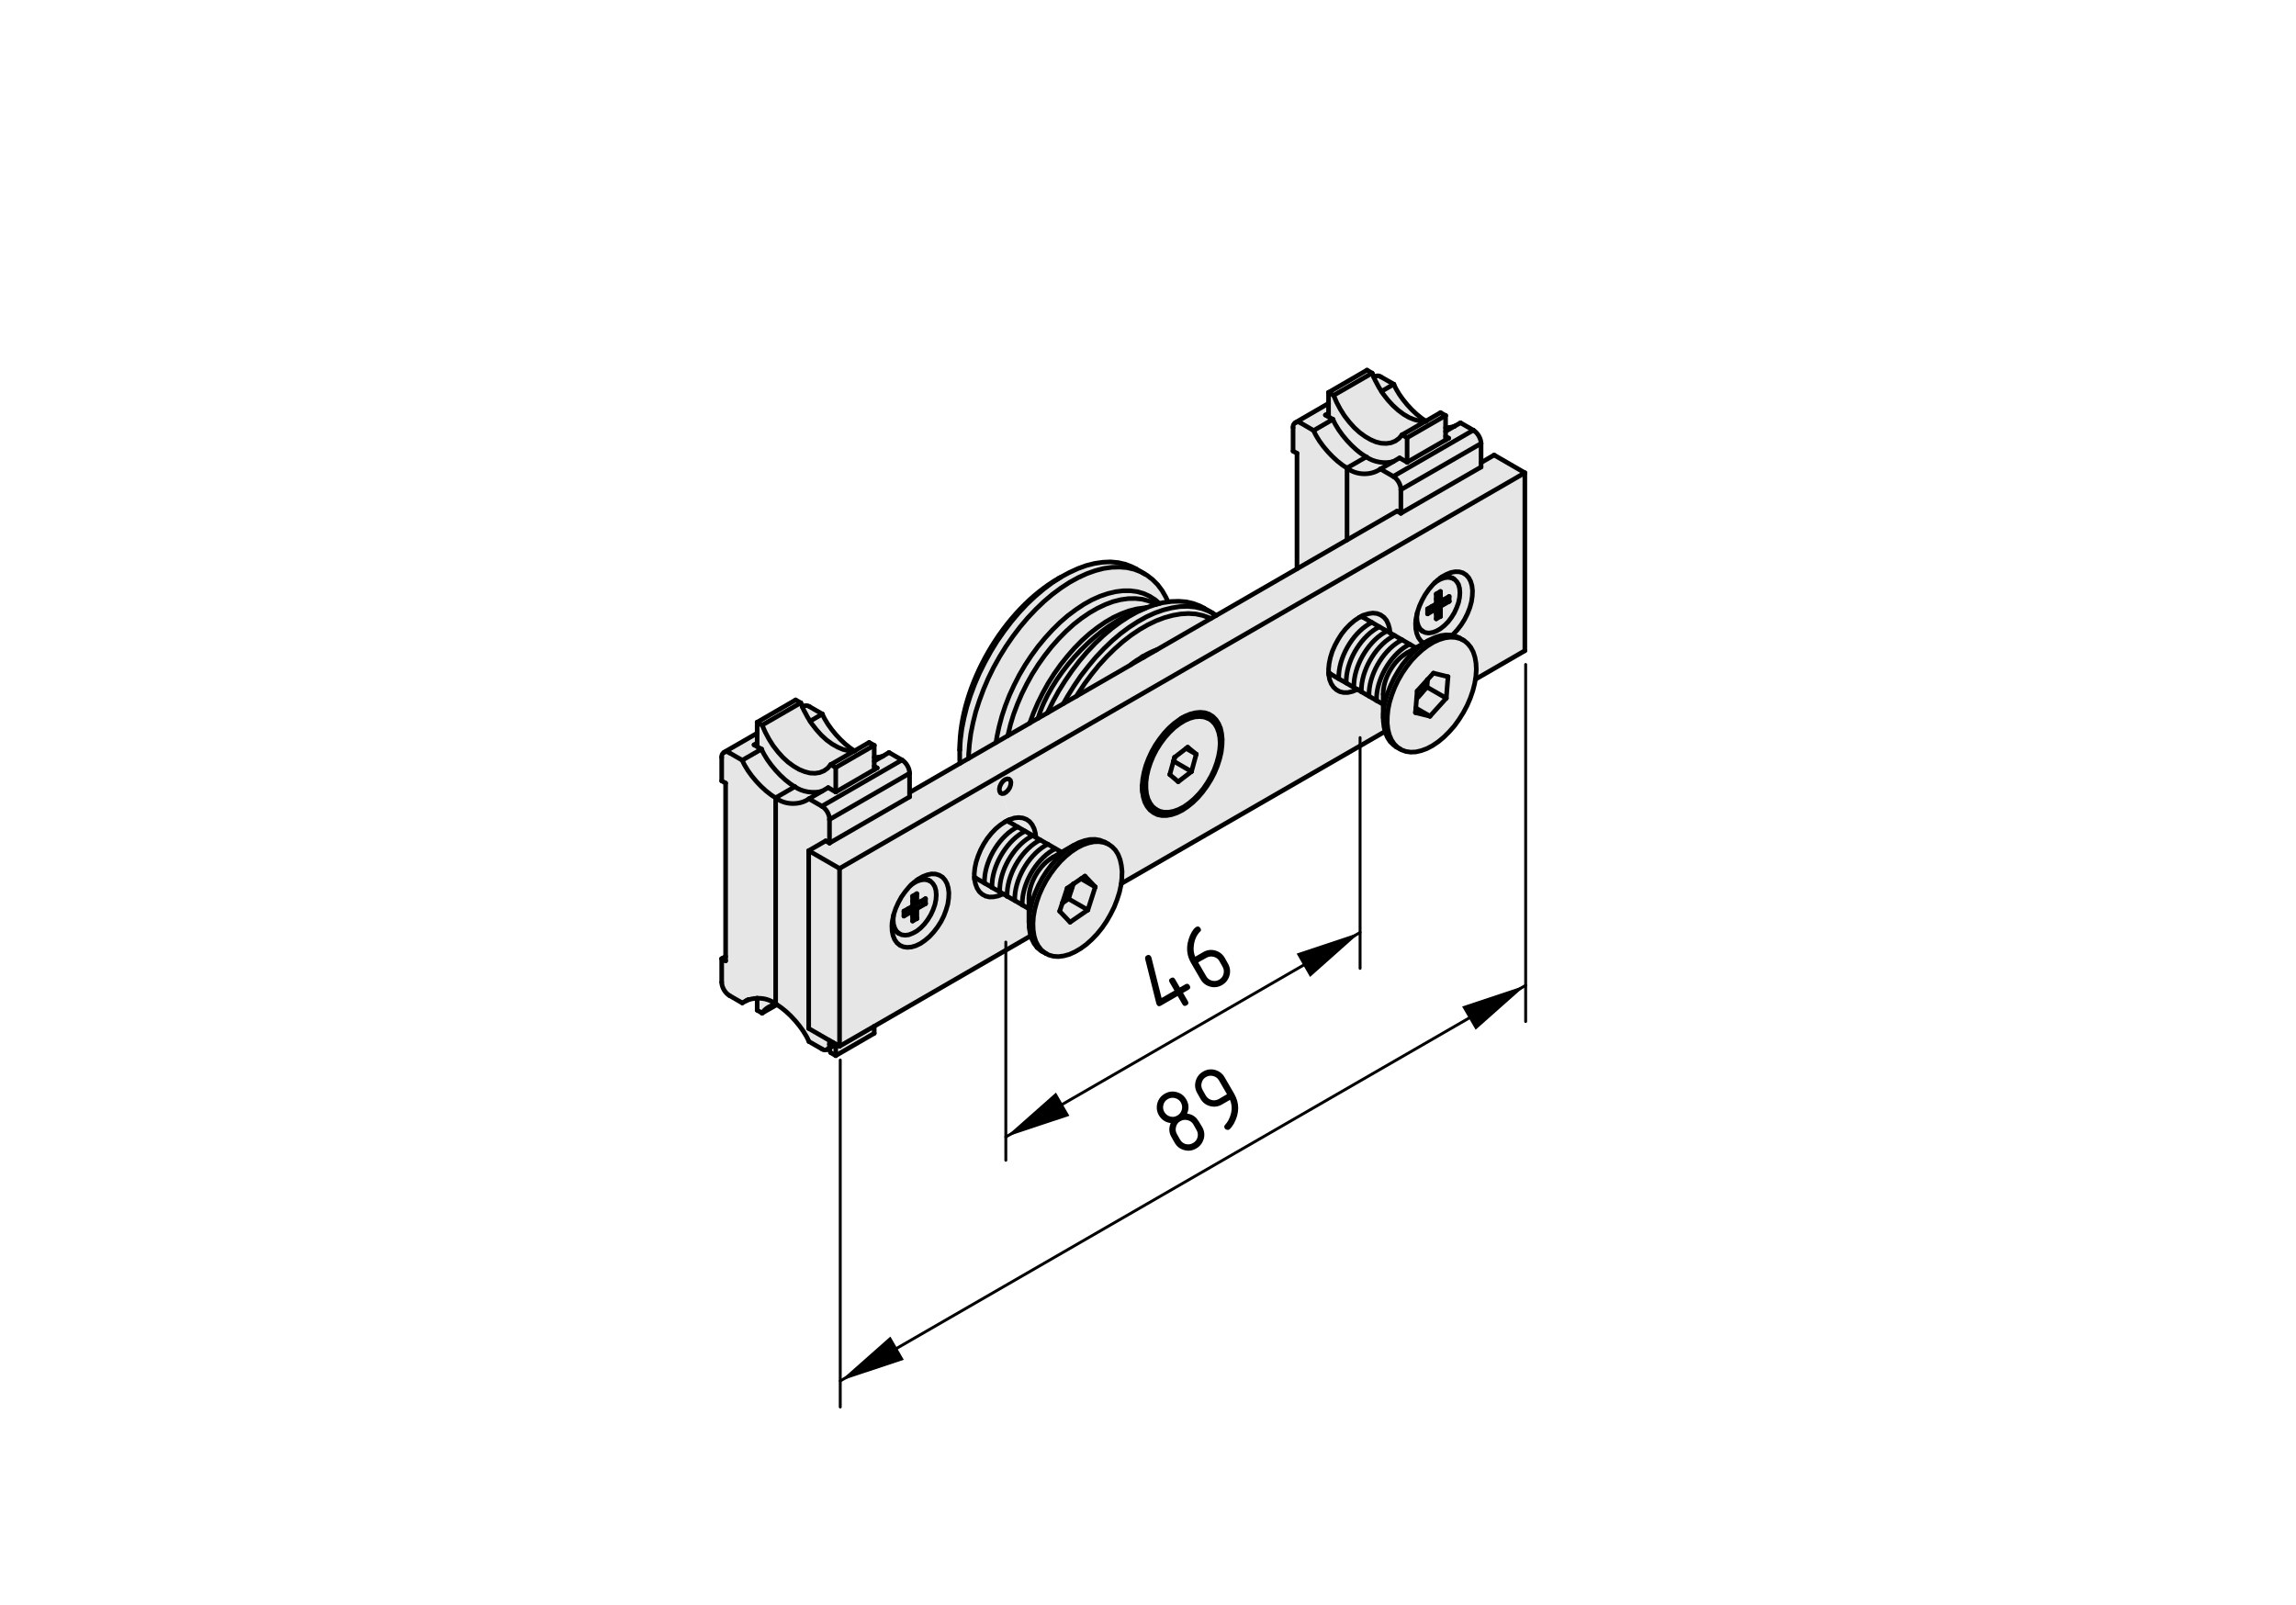 <?xml version="1.0" encoding="utf-8"?>
<!-- Generator: Adobe Illustrator 19.2.1, SVG Export Plug-In . SVG Version: 6.00 Build 0)  -->
<svg version="1.1" xmlns="http://www.w3.org/2000/svg" xmlns:xlink="http://www.w3.org/1999/xlink" x="0px" y="0px"
	 viewBox="0 0 198.71 138.9" style="enable-background:new 0 0 198.71 138.9;" xml:space="preserve">
<style type="text/css">
	.st0{fill:#E6E6E6;}
	.st1{fill:none;stroke:#000000;stroke-width:0.4;stroke-linecap:round;stroke-miterlimit:10;}
	.st2{fill:none;stroke:#000000;stroke-width:0.25;stroke-linecap:round;stroke-miterlimit:10;}
</style>
<g id="Kontur">
	<g id="ELLIPSE_17_">
		<g id="XMLID_1_">
			<g>
				<path class="st0" d="M102.49,62.05l-0.4,0.23l-0.46,0.33l-0.45,0.4l-0.43,0.46l-0.39,0.5l-0.37,0.54l-0.32,0.57l-0.27,0.59
					l-0.23,0.6l-0.16,0.59l-0.11,0.58l-0.05,0.55V68c-0.02,0.15-0.01,0.3,0.02,0.46v0.07l0.08,0.48l0.13,0.43l0.2,0.37l0.25,0.31
					l0.3,0.23l0.34,0.17l0.38,0.08h0.41l0.44-0.08l0.45-0.15l0.47-0.23l0.46-0.31l0.45-0.36l0.44-0.43l0.41-0.48l0.38-0.52
					l0.35-0.56l0.3-0.58l0.25-0.6l0.19-0.59l0.14-0.59l0.07-0.57l0.02-0.55l-0.05-0.5l-0.1-0.46l-0.17-0.4l-0.22-0.34l-0.28-0.28
					l-0.32-0.2l-0.36-0.12l-0.4-0.04l-0.43,0.04l-0.44,0.11l-0.46,0.2L102.49,62.05z M122.53,53.75l-0.02,0.23l0.02,0.45l0.08,0.4
					l0.14,0.35l0.2,0.28l0.25,0.21l0.02,0.01l-0.68,0.4L122,55.77l-0.65-0.38l-0.66-0.38l-0.38-0.22l-0.05-0.37l-0.11-0.39
					l-0.16-0.34l-0.22-0.26l-0.28-0.2l-0.31-0.12l-0.35-0.04l-0.38,0.05l-0.4,0.12l-0.09,0.04l-0.14,0.08l-0.17,0.08l-0.41,0.27
					l-0.4,0.34l-0.38,0.39l-0.35,0.44l-0.31,0.49l-0.27,0.5l-0.23,0.53l-0.16,0.52l-0.11,0.52l-0.05,0.5l0.01,0.32L115,58.4v0.01
					l0.07,0.41l0.14,0.36l0.2,0.3l0.25,0.23l0.29,0.16l0.33,0.08h0.37l0.39-0.09l0.4-0.16l0.03-0.02h0.01l0.35,0.21l0.66,0.38
					l0.64,0.37l0.58,0.33v0.85h0.01v0.58l0.06,0.53l0.1,0.39h-0.01L97.04,76.49l0.05-0.48l0.02-0.58l-0.06-0.53l-0.11-0.49
					l-0.17-0.44l-0.23-0.37l-0.29-0.3l-0.27-0.19l-0.06-0.04l-0.02-0.01l-0.26-0.15l-0.07-0.03l-0.38-0.15l-0.41-0.07l-0.45,0.01
					l-0.47,0.1l-0.48,0.17l-0.47,0.24l-0.03,0.02l-1,0.57l-0.54-0.31l-0.65-0.38h-0.01l-0.65-0.37l-0.38-0.22l-0.04-0.37l-0.11-0.39
					l-0.17-0.34l-0.22-0.27l-0.27-0.19l-0.32-0.12l-0.35-0.04l-0.38,0.04l-0.4,0.13l-0.67-2.24l0.18-0.02l0.18-0.11l0.17-0.17
					l0.14-0.22l0.08-0.24l0.02-0.22l-0.05-0.18l-0.12-0.1l-0.15-0.02l-0.18,0.06l-0.25-0.43l45.23-26.12v15.4l-4.27,2.47h-0.01
					l0.04-0.26l0.04-0.59l-0.03-0.55l-0.09-0.51l-0.15-0.46l-0.21-0.39l-0.27-0.33l-0.31-0.26l-0.07-0.04h-0.01l-0.34-0.2L126,55.08
					L125.68,55v-0.01l0.08-0.07l0.36-0.39l0.34-0.44l0.3-0.48l0.25-0.5l0.2-0.51l0.14-0.51l0.07-0.49l0.02-0.47l-0.05-0.43
					l-0.11-0.37l-0.17-0.32l-0.22-0.24l-0.28-0.18l-0.31-0.09l-0.36-0.01l-0.37,0.07l-0.39,0.16l-0.4,0.22l-0.1,0.08l-0.29,0.22
					l-0.17,0.17l-0.05,0.04l-0.16,0.16l-0.35,0.41l-0.32,0.46l-0.27,0.49l-0.23,0.51l-0.17,0.51l-0.02,0.08v0.02l-0.09,0.4
					L122.53,53.75z"/>
				<polygon class="st0" points="131.97,40.93 86.74,67.05 72.66,75.18 69.99,73.64 71.46,72.79 71.79,72.98 78.72,68.98 
					78.72,68.6 83.08,66.08 83.83,65.65 86.2,64.28 87.22,63.69 89.12,62.6 89.12,62.59 89.84,62.18 90.64,61.72 92.03,60.91 
					93.17,60.26 97.85,57.56 97.87,57.54 98.89,56.95 99,56.89 100.11,56.25 104.8,53.54 105.27,53.27 112.25,49.24 116.58,46.74 
					120.91,44.24 121.24,44.43 128.18,40.43 128.18,40.05 129.31,39.39 				"/>
				<polygon class="st0" points="128.18,40.05 128.18,40.43 121.24,44.43 121.24,42.39 128.18,38.39 				"/>
				<path class="st0" d="M128.18,38.39l-6.94,4c0.01-0.42-0.29-0.94-0.66-1.15l6.93-4C127.88,37.45,128.18,37.97,128.18,38.39z"/>
				<path class="st0" d="M123.55,58.83l-0.02,0.02l-0.88,0.97l-0.05,0.64v0.02l-0.1,1.21l1.26,0.31l1.41-1.56l0.15-1.86l-1.26-0.31
					L123.55,58.83z M127.74,57.4l0.03,0.55l-0.04,0.59l-0.04,0.26l-0.06,0.36l-0.16,0.63l-0.22,0.64l-0.27,0.63l-0.33,0.62
					l-0.37,0.59l-0.4,0.56l-0.45,0.51l-0.46,0.46l-0.48,0.4l-0.5,0.34l-0.49,0.26l-0.49,0.18l-0.47,0.11l-0.45,0.02l-0.42-0.06
					l-0.38-0.14l-0.1-0.07l-0.24-0.15l-0.29-0.29l-0.24-0.36l-0.18-0.43l-0.12-0.48l-0.06-0.54l0.01-0.57l0.06-0.6l0.13-0.63
					l0.2-0.64l0.24-0.63l0.3-0.63l0.35-0.61l0.39-0.57l0.42-0.54l0.46-0.48l0.47-0.43l0.49-0.37l0.49-0.3l0.49-0.22l0.49-0.15
					l0.46-0.06l0.43,0.02l0.41,0.1l0.28,0.13h0.01l0.07,0.04l0.31,0.26l0.27,0.33l0.21,0.39l0.15,0.46L127.74,57.4z"/>
				<polygon class="st0" points="127.51,37.24 120.58,41.24 119.47,40.6 120.61,39.94 121.13,39.64 121.78,40.01 125.11,38.09 
					125.38,37.93 125.11,37.78 125.11,37.34 125.87,36.9 125.88,36.9 126.4,36.6 				"/>
				<path class="st0" d="M123.11,54.63l0.25,0.13l0.29,0.04l0.33-0.05l0.33-0.12l0.35-0.2l0.34-0.27l0.32-0.32l0.29-0.38l0.26-0.42
					l0.2-0.44l0.16-0.44l0.09-0.44l0.03-0.41l-0.03-0.38l-0.09-0.33l-0.16-0.26l-0.2-0.2l-0.26-0.12l-0.29-0.04L125,50.02
					l-0.34,0.12l-0.35,0.2l-0.09,0.07l0.17-0.17l0.29-0.22l0.1-0.08l0.4-0.22l0.39-0.16l0.37-0.07l0.36,0.01l0.31,0.09l0.28,0.18
					l0.22,0.24l0.17,0.32l0.11,0.37l0.05,0.43l-0.02,0.47l-0.07,0.49l-0.14,0.51l-0.2,0.51l-0.25,0.5l-0.3,0.48l-0.34,0.44
					l-0.36,0.39l-0.08,0.07V55l-0.08-0.02l-0.44-0.02l-0.46,0.06l-0.48,0.15l-0.49,0.22l-0.16,0.09l-0.35,0.2l-0.02-0.01l-0.25-0.21
					l-0.2-0.28l-0.14-0.35l-0.08-0.4l-0.02-0.45l0.02-0.23c0.03,0.32,0.25,0.7,0.53,0.86L123.11,54.63z"/>
				<polygon class="st0" points="126.29,55.21 126.63,55.41 126.35,55.28 125.94,55.18 125.51,55.16 125.05,55.22 124.56,55.37 
					124.07,55.59 123.58,55.89 123.09,56.26 122.62,56.69 122.16,57.17 121.74,57.71 121.35,58.28 121,58.89 120.7,59.52 
					120.46,60.15 120.26,60.79 120.13,61.42 120.07,62.02 120.06,62.59 120.12,63.13 120.24,63.61 120.42,64.04 120.66,64.4 
					120.95,64.69 121.19,64.84 121.18,64.85 120.84,64.66 120.61,64.49 120.31,64.2 120.08,63.84 119.9,63.41 119.88,63.32 
					119.78,62.93 119.72,62.4 119.72,61.82 119.79,61.22 119.92,60.59 120.11,59.96 120.36,59.32 120.66,58.69 121.01,58.09 
					121.39,57.51 121.82,56.98 122.27,56.49 122.75,56.06 123.24,55.69 123.57,55.48 123.73,55.39 124.22,55.17 124.7,55.02 
					125.16,54.96 125.6,54.98 125.68,55 126,55.08 				"/>
				<path class="st0" d="M126.32,50.93l0.03,0.38l-0.03,0.41l-0.09,0.44l-0.16,0.44l-0.2,0.44l-0.26,0.42l-0.29,0.38L125,54.16
					l-0.34,0.27l-0.35,0.2l-0.33,0.12l-0.33,0.05l-0.29-0.04l-0.25-0.13l-0.21-0.19l-0.15-0.27l-0.1-0.33l-0.03-0.38l0.03-0.37
					v-0.02l0.02-0.08l0.17-0.51l0.23-0.51l0.27-0.49l0.32-0.46l0.35-0.41l0.16-0.16l0.05-0.04l0.09-0.07l0.35-0.2l0.34-0.12
					l0.32-0.04l0.29,0.04l0.26,0.12l0.2,0.2l0.16,0.26L126.32,50.93z M125.42,52.06v-0.43l-0.37,0.22l-0.38,0.21V51.2l-0.37,0.22
					v0.43v0.43l-0.37,0.21l-0.38,0.22v0.43l0.75-0.43v0.43v0.43l0.37-0.21v-0.87L125.42,52.06z"/>
				<polygon class="st0" points="125.42,52.06 124.67,52.49 124.3,52.28 124.3,51.85 124.67,52.06 125.05,51.85 				"/>
				<polygon class="st0" points="125.32,58.58 125.17,60.44 123.5,59.48 123.55,58.83 124.06,58.27 				"/>
				<polygon class="st0" points="123.76,62 122.5,61.69 122.6,60.48 122.8,60.26 122.94,60.11 123.5,59.48 125.17,60.44 				"/>
				<polygon class="st0" points="125.11,37.78 125.11,38.09 121.78,40.01 121.78,37.89 125.11,35.97 125.11,37.02 125.11,37.34 				
					"/>
				<polygon class="st0" points="123.41,36.45 124.67,35.72 125.11,35.97 121.78,37.89 121.34,37.64 123.37,36.47 123.38,36.47 				
					"/>
				<polygon class="st0" points="124.67,52.49 124.67,53.36 124.3,53.14 124.3,52.71 123.93,52.49 124.3,52.28 				"/>
				<polygon class="st0" points="124.67,51.2 124.67,52.06 124.3,51.85 124.3,51.42 				"/>
				<polygon class="st0" points="124.3,52.71 123.55,53.14 123.55,52.71 123.93,52.49 				"/>
				<path class="st0" d="M123.57,55.48l-0.33,0.21l-0.49,0.37l-0.48,0.43l-0.45,0.49l-0.43,0.53l-0.38,0.58l-0.35,0.6l-0.3,0.63
					l-0.25,0.64l-0.19,0.63l-0.13,0.63l-0.07,0.6h-0.01v-0.85v-0.88c-0.02-1.33,0.9-2.92,2.06-3.57l0.77-0.44l0.68-0.4L123.57,55.48
					z"/>
				<path class="st0" d="M122.65,59.82l0.88-0.97c-0.06,0.38-0.32,0.91-0.59,1.26l-0.14,0.15l-0.17,0.16l-0.03,0.04L122.65,59.82z"
					/>
				<path class="st0" d="M123.41,36.45l-0.03,0.02h-0.01h-0.05l-0.44-0.03l-0.45-0.11l-0.48-0.19l-0.48-0.28L121,35.51l-0.46-0.42
					l-0.44-0.48l-0.41-0.53l-0.13-0.2l1.07-0.62C121.08,34.37,122.36,35.84,123.41,36.45z"/>
				<polygon class="st0" points="123.37,36.47 121.34,37.64 121.08,37.95 120.76,38.18 120.39,38.33 119.99,38.39 119.55,38.37 
					119.09,38.26 118.62,38.06 118.14,37.78 117.66,37.43 117.2,37.01 116.77,36.53 116.36,36 116,35.43 115.68,34.83 115.42,34.22 
					118.75,32.3 118.9,32.66 119.01,32.91 119.33,33.51 119.56,33.88 119.69,34.08 120.1,34.61 120.54,35.09 121,35.51 
					121.47,35.86 121.95,36.14 122.43,36.33 122.88,36.44 123.32,36.47 				"/>
				<path class="st0" d="M122.54,56.08l-0.77,0.44c-1.16,0.65-2.08,2.24-2.06,3.57v0.88l-0.58-0.33c0-0.1,0-0.28,0.01-0.38
					c0.11-1.76,1.39-3.77,2.86-4.49L122.54,56.08z"/>
				<path class="st0" d="M121.35,55.39l0.65,0.38c-1.47,0.72-2.75,2.73-2.86,4.49c-0.01,0.1-0.01,0.28-0.01,0.38l-0.64-0.37v-0.01
					c-0.01-0.09-0.01-0.28,0-0.39C118.6,58.11,119.88,56.1,121.35,55.39z"/>
				<path class="st0" d="M121.78,37.89v2.12l-0.65-0.37l-0.52,0.3c-0.71,0.24-1.77,0.06-2.36-0.39c-1.09-0.6-2.42-2.1-2.89-3.25
					l-0.38-0.22v-0.3v-0.86v-0.95l0.44,0.25l0.26,0.61l0.32,0.6l0.36,0.57l0.41,0.53l0.43,0.48l0.46,0.42l0.48,0.35l0.48,0.28
					l0.47,0.2l0.46,0.11l0.44,0.02l0.4-0.06l0.37-0.15l0.32-0.23l0.26-0.31L121.78,37.89z"/>
				<path class="st0" d="M120.69,55.01l0.66,0.38c-1.47,0.71-2.75,2.72-2.86,4.48c-0.01,0.11-0.01,0.3,0,0.39v0.01l-0.66-0.38
					c-0.01-0.09-0.01-0.29,0-0.39C117.94,57.74,119.22,55.73,120.69,55.01z"/>
				<path class="st0" d="M121.24,42.39v2.04l-0.33-0.19l-4.33,2.5v-6.23c0.78,0.64,2.06,0.68,2.89,0.09l1.11,0.64
					C120.95,41.45,121.25,41.97,121.24,42.39z"/>
				<path class="st0" d="M120.31,54.79l0.38,0.22c-1.47,0.72-2.75,2.73-2.86,4.49c-0.01,0.1-0.01,0.3,0,0.39l-0.35-0.21h-0.01
					l-0.3-0.17l0.01-0.01c-0.01-0.09-0.01-0.28,0-0.38c0.12-1.76,1.39-3.76,2.85-4.49h0.01L120.31,54.79z"/>
				<path class="st0" d="M120.63,33.26l-1.07,0.62l-0.23-0.37l-0.32-0.6l-0.11-0.25l0.14-0.08c0.14-0.08,0.35-0.06,0.47,0.04
					L120.63,33.26z"/>
				<path class="st0" d="M120.61,39.94l-1.14,0.66c-0.83,0.59-2.11,0.55-2.89-0.09l1.67-0.96C118.84,40,119.9,40.18,120.61,39.94z"
					/>
				<polygon class="st0" points="120.26,54.42 120.31,54.79 120.04,54.63 120.03,54.63 119.38,54.26 118.73,53.88 117.97,53.44 
					117.96,53.28 118.05,53.24 118.45,53.12 118.83,53.07 119.18,53.11 119.49,53.23 119.77,53.43 119.99,53.69 120.15,54.03 				
					"/>
				<path class="st0" d="M119.38,54.26l0.65,0.37c-1.46,0.73-2.73,2.73-2.85,4.49c-0.01,0.1-0.01,0.29,0,0.38l-0.01,0.01l-0.65-0.38
					c-0.01-0.09-0.01-0.28,0-0.39C116.63,56.98,117.91,54.98,119.38,54.26z"/>
				<path class="st0" d="M118.73,53.88l0.65,0.38c-1.47,0.72-2.75,2.72-2.86,4.48c-0.01,0.11-0.01,0.3,0,0.39l-0.66-0.37l0.01-0.01
					c-0.01-0.09-0.01-0.28,0-0.39C115.98,56.6,117.26,54.6,118.73,53.88z"/>
				<polygon class="st0" points="118.75,32.3 115.42,34.22 114.98,33.97 118.31,32.04 				"/>
				<path class="st0" d="M117.97,53.44l0.76,0.44c-1.47,0.72-2.75,2.72-2.86,4.48c-0.01,0.11-0.01,0.3,0,0.39l-0.01,0.01l-0.71-0.42
					h-0.01l-0.15-0.08l-0.01-0.32l0.05-0.5l0.11-0.52l0.16-0.52l0.23-0.53l0.27-0.5l0.31-0.49l0.35-0.44l0.38-0.39l0.4-0.34
					l0.41-0.27l0.17-0.08L117.97,53.44z"/>
				<path class="st0" d="M118.25,39.55l-1.67,0.96c-1.08-0.6-2.42-2.1-2.89-3.24l1.67-0.97C115.83,37.45,117.16,38.95,118.25,39.55z
					"/>
				<polygon class="st0" points="117.47,59.68 117.44,59.7 117.04,59.86 116.65,59.95 116.28,59.95 115.95,59.87 115.66,59.71 
					115.41,59.48 115.21,59.18 115.07,58.82 115,58.41 115.11,58.36 115.14,58.34 115.15,58.34 115.86,58.76 116.52,59.13 
					117.17,59.51 				"/>
				<path class="st0" d="M116.58,40.51v6.23l-4.33,2.5v-10l-0.34-0.19v-2.04c-0.02-0.1,0.02-0.25,0.09-0.33
					c0.03-0.04,0.07-0.08,0.12-0.09c0.14-0.08,0.32-0.08,0.46,0.03l1.11,0.65C114.16,38.41,115.5,39.91,116.58,40.51z"/>
				<path class="st0" d="M115.36,36.3l-1.67,0.97l-1.11-0.65c-0.14-0.11-0.32-0.11-0.46-0.03l-0.01-0.01l2.87-1.66v0.86l-0.27,0.15
					l0.27,0.15L115.36,36.3z"/>
				<path class="st0" d="M100.05,70.07l0.33,0.16l0.36,0.08h0.4l0.43-0.08l0.44-0.16l0.45-0.23l0.44-0.31l0.44-0.37l0.42-0.43
					l0.39-0.47l0.35-0.52l0.32-0.55l0.27-0.57l0.21-0.58l0.16-0.58l0.1-0.56l0.04-0.54l-0.03-0.5l-0.09-0.45L105.33,63l-0.2-0.34
					l-0.26-0.27l-0.22-0.15l-0.09-0.05l-0.23-0.14c-0.51-0.25-1.27-0.25-1.84,0l0.06-0.04l0.46-0.2l0.44-0.11l0.43-0.04l0.4,0.04
					l0.36,0.12l0.32,0.2l0.28,0.28l0.22,0.34l0.17,0.4l0.1,0.46l0.05,0.5l-0.02,0.55l-0.07,0.57l-0.14,0.59l-0.19,0.59l-0.25,0.6
					l-0.3,0.58l-0.35,0.56l-0.38,0.52l-0.41,0.48l-0.44,0.43l-0.45,0.36l-0.46,0.31l-0.47,0.23l-0.45,0.15l-0.44,0.08h-0.41
					l-0.38-0.08l-0.34-0.17l-0.3-0.23l-0.25-0.31l-0.2-0.37l-0.13-0.43l-0.08-0.48v-0.07c0.09,0.58,0.45,1.17,0.92,1.46
					L100.05,70.07z"/>
				<path class="st0" d="M101.55,65.93l-0.31,1.12l0.73,0.62l1.15-0.88l0.41-1.5l-0.74-0.61l-0.14,0.11l-0.96,0.74l-0.04,0.03
					l-0.1,0.36V65.93z M105.57,63.86l0.03,0.5l-0.04,0.54l-0.1,0.56l-0.16,0.58l-0.21,0.58l-0.27,0.57l-0.32,0.55l-0.35,0.52
					l-0.39,0.47l-0.42,0.43l-0.44,0.37l-0.44,0.31l-0.45,0.23l-0.44,0.16l-0.43,0.08h-0.4l-0.36-0.08l-0.33-0.16l-0.29-0.24
					l-0.23-0.31l-0.18-0.37l-0.12-0.43l-0.05-0.48v-0.52l0.07-0.55l0.13-0.57l0.19-0.58l0.24-0.58l0.29-0.56l0.34-0.53l0.37-0.5
					l0.41-0.46l0.42-0.4l0.45-0.34l0.44-0.27l0.45-0.2l0.43-0.12l0.42-0.03l0.38,0.04l0.35,0.12l0.09,0.05l0.22,0.15l0.26,0.27
					l0.2,0.34l0.15,0.41L105.57,63.86z"/>
				<polygon class="st0" points="105.27,53.27 104.8,53.54 104.66,53.48 104.1,53.28 103.49,53.15 102.86,53.11 102.19,53.15 
					101.5,53.27 100.8,53.46 100.08,53.73 99.35,54.08 98.62,54.5 97.89,54.99 97.17,55.55 96.47,56.17 95.78,56.85 95.11,57.58 
					94.48,58.36 93.87,59.18 93.3,60.04 93.17,60.26 92.03,60.91 92.4,60.26 92.96,59.36 93.55,58.49 94.19,57.67 94.85,56.88 
					95.54,56.15 96.25,55.47 96.98,54.85 97.72,54.3 98.46,53.82 99.21,53.4 99.96,53.06 100.69,52.8 101.41,52.62 102.11,52.51 
					102.79,52.49 103.44,52.55 104.05,52.69 104.63,52.91 104.96,53.09 105.16,53.2 				"/>
				<polygon class="st0" points="104.97,53.08 104.96,53.09 104.63,52.91 104.05,52.69 103.44,52.55 102.79,52.49 102.11,52.51 
					101.41,52.62 100.69,52.8 99.96,53.06 99.21,53.4 98.46,53.82 97.72,54.3 96.98,54.85 96.25,55.47 95.54,56.15 94.85,56.88 
					94.19,57.67 93.55,58.49 92.96,59.36 92.4,60.26 92.03,60.91 90.64,61.72 90.66,61.68 91.12,60.74 91.63,59.81 92.19,58.92 
					92.79,58.05 93.42,57.22 94.08,56.44 94.77,55.71 95.48,55.03 96.21,54.41 96.95,53.86 97.7,53.37 98.44,52.96 99.19,52.62 
					99.23,52.6 99.92,52.36 100.05,52.32 100.06,52.32 100.34,52.25 100.64,52.17 101.09,52.11 101.34,52.07 102.02,52.05 
					102.67,52.1 103.28,52.24 103.86,52.46 104.2,52.64 				"/>
				<path class="st0" d="M104.8,53.54l-4.69,2.71c-0.32,0.11-0.74,0.31-1.15,0.55c-0.04,0.02-0.08,0.04-0.11,0.06v0.01
					c-0.38,0.22-0.74,0.46-0.98,0.67l-0.02,0.02l-4.68,2.7l0.13-0.22l0.57-0.86l0.61-0.82l0.63-0.78l0.67-0.73l0.69-0.68l0.7-0.62
					l0.72-0.56l0.73-0.49l0.73-0.42l0.73-0.35l0.72-0.27l0.7-0.19l0.69-0.12l0.67-0.04l0.63,0.04l0.61,0.13l0.56,0.2L104.8,53.54z"
					/>
				<polygon class="st0" points="103.53,65.29 103.12,66.79 101.59,65.9 101.69,65.53 102.65,64.79 				"/>
				<polygon class="st0" points="103.53,65.29 102.65,64.79 102.79,64.68 				"/>
				<polygon class="st0" points="103.12,66.79 101.97,67.67 101.24,67.05 101.55,65.93 101.55,65.92 101.59,65.9 				"/>
				<polygon class="st0" points="101.09,52.1 101.09,52.11 100.64,52.17 100.34,52.25 100.34,52.24 99.99,51.93 99.51,51.62 
					98.99,51.38 98.43,51.22 97.83,51.14 97.21,51.14 96.56,51.22 95.89,51.38 95.21,51.61 94.51,51.92 93.81,52.31 93.12,52.77 
					92.42,53.29 91.75,53.87 91.09,54.52 90.45,55.22 89.84,55.96 89.26,56.75 88.72,57.57 88.22,58.42 87.77,59.3 87.36,60.19 
					87.01,61.09 86.71,61.99 86.47,62.89 86.28,63.77 86.2,64.28 83.83,65.65 83.83,65.33 83.9,64.44 84.02,63.51 84.21,62.57 
					84.45,61.61 84.76,60.65 85.12,59.68 85.53,58.72 85.99,57.78 86.51,56.85 87.06,55.96 87.66,55.09 88.29,54.26 88.95,53.48 
					89.64,52.75 90.35,52.07 91.08,51.45 91.82,50.9 92.57,50.41 93.32,50 94.06,49.66 94.79,49.4 95.51,49.21 96.22,49.11 
					96.89,49.09 97.54,49.14 98.15,49.28 98.73,49.5 99.07,49.69 99.27,49.8 99.75,50.17 100.19,50.61 100.58,51.13 100.91,51.71 
									"/>
				<polygon class="st0" points="100.34,52.24 100.34,52.25 100.06,52.32 100.05,52.32 100.05,52.31 99.93,52.24 99.41,52.02 
					98.85,51.87 98.26,51.81 97.64,51.82 97,51.91 96.33,52.08 95.66,52.33 94.97,52.66 94.29,53.05 93.6,53.52 92.92,54.05 
					92.26,54.65 91.62,55.3 91,56 90.41,56.75 89.85,57.54 89.33,58.36 88.86,59.21 88.43,60.07 88.05,60.96 87.72,61.84 
					87.45,62.73 87.24,63.61 87.22,63.69 86.2,64.28 86.28,63.77 86.47,62.89 86.71,61.99 87.01,61.09 87.36,60.19 87.77,59.3 
					88.22,58.42 88.72,57.57 89.26,56.75 89.84,55.96 90.45,55.22 91.09,54.52 91.75,53.87 92.42,53.29 93.12,52.77 93.81,52.31 
					94.51,51.92 95.21,51.61 95.89,51.38 96.56,51.22 97.21,51.14 97.83,51.14 98.43,51.22 98.99,51.38 99.51,51.62 99.99,51.93 
									"/>
				<polygon class="st0" points="100.05,52.31 100.05,52.32 99.92,52.36 99.23,52.6 99.22,52.6 99.02,52.62 98.38,52.71 
					97.71,52.88 97.04,53.13 96.35,53.45 95.66,53.85 94.98,54.32 94.3,54.85 93.64,55.44 93,56.09 92.38,56.8 91.79,57.54 
					91.23,58.33 90.71,59.15 90.24,60 89.81,60.87 89.43,61.75 89.12,62.59 89.12,62.6 87.22,63.69 87.24,63.61 87.45,62.73 
					87.72,61.84 88.05,60.96 88.43,60.07 88.86,59.21 89.33,58.36 89.85,57.54 90.41,56.75 91,56 91.62,55.3 92.26,54.65 
					92.92,54.05 93.6,53.52 94.29,53.05 94.97,52.66 95.66,52.33 96.33,52.08 97,51.91 97.64,51.82 98.26,51.81 98.85,51.87 
					99.41,52.02 99.93,52.24 				"/>
				<path class="st0" d="M99.23,52.6l-0.04,0.02l-0.75,0.34l-0.74,0.41l-0.75,0.49l-0.74,0.55l-0.73,0.62l-0.71,0.68l-0.69,0.73
					l-0.66,0.78l-0.63,0.83l-0.6,0.87l-0.56,0.89l-0.51,0.93l-0.46,0.94l-0.02,0.04l-0.8,0.46c1.02-3.5,4.65-7.59,8-9.02l1.38-0.56
					H99.23z"/>
				<path class="st0" d="M99.22,52.6l-1.38,0.56c-3.35,1.43-6.98,5.52-8,9.02l-0.72,0.41l0.31-0.84l0.38-0.88L90.24,60l0.47-0.85
					l0.52-0.82l0.56-0.79l0.59-0.74L93,56.09l0.64-0.65l0.66-0.59l0.68-0.53l0.68-0.47l0.69-0.4l0.69-0.32l0.67-0.25l0.67-0.17
					l0.64-0.09L99.22,52.6z"/>
				<path class="st0" d="M99.07,49.68L99.07,49.68l-0.34-0.18l-0.58-0.22l-0.61-0.14l-0.65-0.05l-0.67,0.02l-0.71,0.1l-0.72,0.19
					l-0.73,0.26L93.32,50l-0.75,0.41l-0.75,0.49l-0.74,0.55l-0.73,0.62l-0.71,0.68l-0.69,0.73l-0.66,0.78l-0.63,0.83l-0.6,0.87
					l-0.55,0.89l-0.52,0.93l-0.46,0.94l-0.41,0.96l-0.36,0.97l-0.31,0.96l-0.24,0.96l-0.19,0.94l-0.12,0.93l-0.07,0.89v0.32
					l-0.75,0.43l-0.02-0.33v-0.42v-0.39c0-0.02,0-0.03,0-0.05l0.07-0.9l0.12-0.92l0.19-0.94l0.24-0.96l0.31-0.97l0.36-0.96
					l0.41-0.96l0.47-0.94l0.51-0.93l0.55-0.9l0.6-0.86l0.63-0.83l0.66-0.78l0.69-0.74l0.71-0.67l0.73-0.62l0.74-0.56l0.75-0.48
					l0.19-0.11l0.56-0.3l0.74-0.34l0.74-0.27l0.72-0.18l0.7-0.1l0.67-0.03l0.65,0.06l0.62,0.14l0.57,0.22l0.34,0.17L99.07,49.68z"/>
				<path class="st0" d="M97.05,74.9l0.06,0.53l-0.02,0.58l-0.05,0.48l-0.02,0.13l-0.14,0.63l-0.2,0.63l-0.25,0.64l-0.31,0.62
					l-0.35,0.61l-0.39,0.57l-0.43,0.53l-0.46,0.48l-0.48,0.43l-0.48,0.35l-0.5,0.29l-0.49,0.22l-0.48,0.13l-0.46,0.06l-0.43-0.03
					l-0.4-0.11l-0.35-0.19l-0.31-0.26l-0.26-0.34l-0.21-0.4l-0.14-0.46l-0.08-0.52l-0.02-0.56l0.04-0.59l0.11-0.62l0.17-0.63
					l0.22-0.64l0.28-0.63l0.33-0.62l0.38-0.59l0.41-0.55l0.44-0.51l0.47-0.45l0.48-0.39l0.5-0.33l0.49-0.25l0.49-0.17l0.47-0.1
					l0.44-0.01l0.42,0.07l0.36,0.13l0.02,0.01l0.06,0.04l0.27,0.19l0.29,0.3l0.23,0.37l0.17,0.44L97.05,74.9z M94.79,76.78
					l-0.89-0.94l-0.34,0.23l-0.66,0.45l-0.02,0.01v0.01l-0.52,0.35l-0.41,1.26l-0.01,0.03l-0.23,0.7l0.9,0.95l1.54-1.06L94.79,76.78
					z"/>
				<polygon class="st0" points="95.9,73.06 95.54,72.93 95.12,72.86 94.68,72.87 94.21,72.97 93.72,73.14 93.23,73.39 92.73,73.72 
					92.25,74.11 91.78,74.56 91.34,75.07 90.93,75.62 90.55,76.21 90.22,76.83 89.94,77.46 89.72,78.1 89.55,78.73 89.44,79.35 
					89.4,79.94 89.42,80.5 89.5,81.02 89.64,81.48 89.85,81.88 90.11,82.22 90.42,82.48 90.18,82.35 90.07,82.29 89.76,82.02 
					89.5,81.68 89.3,81.28 89.22,81.01 89.16,80.82 89.07,80.3 89.06,79.74 89.1,79.15 89.21,78.53 89.37,77.9 89.6,77.26 
					89.88,76.63 90.21,76.01 90.58,75.43 91,74.87 91.44,74.37 91.91,73.91 92.39,73.52 92.88,73.2 92.91,73.18 93.38,72.94 
					93.86,72.77 94.33,72.67 94.78,72.66 95.19,72.73 95.57,72.88 95.64,72.91 				"/>
				<polygon class="st0" points="93.9,75.84 94.79,76.78 93.56,76.07 				"/>
				<polygon class="st0" points="94.79,76.78 94.15,78.77 92.48,77.81 92.73,77.02 92.8,76.81 92.87,76.59 92.9,76.52 93.56,76.07 
									"/>
				<polygon class="st0" points="94.15,78.77 92.61,79.83 91.71,78.88 91.94,78.18 92.48,77.81 				"/>
				<path class="st0" d="M92.88,76.54l-0.01,0.05l-0.07,0.22l-0.07,0.21c-0.16,0.4-0.49,0.88-0.78,1.13l0.41-1.26L92.88,76.54z"/>
				<path class="st0" d="M92.88,73.2l-0.49,0.32l-0.48,0.39l-0.47,0.46L91,74.87l-0.42,0.56l-0.37,0.58l-0.33,0.62l-0.28,0.63
					l-0.23,0.64l-0.16,0.63l-0.11,0.62l-0.04,0.59h-0.01v-1.07v-0.89c-0.02-1.32,0.91-2.92,2.06-3.56l0.77-0.45L92.88,73.2z"/>
				<path class="st0" d="M92.73,77.02l-0.25,0.79l-0.54,0.37l0.01-0.03C92.24,77.9,92.57,77.42,92.73,77.02z"/>
				<path class="st0" d="M91.88,73.77l-0.77,0.45c-1.15,0.64-2.08,2.24-2.06,3.56v0.89l-0.57-0.33c-0.01-0.1-0.01-0.28,0-0.38
					c0.11-1.76,1.39-3.77,2.86-4.49v-0.01L91.88,73.77z"/>
				<path class="st0" d="M91.8,49.97l-0.75,0.48l-0.74,0.56l-0.73,0.62l-0.71,0.67l-0.69,0.74l-0.66,0.78l-0.63,0.83l-0.6,0.86
					l-0.55,0.9l-0.51,0.93l-0.47,0.94l-0.41,0.96l-0.36,0.96l-0.31,0.97l-0.24,0.96l-0.19,0.94l-0.12,0.92l-0.07,0.9
					c-0.04-5.5,3.8-12.14,8.59-14.84L91.8,49.97z"/>
				<path class="st0" d="M91.34,73.46v0.01c-1.47,0.72-2.75,2.73-2.86,4.49c-0.01,0.1-0.01,0.28,0,0.38l-0.65-0.38
					c-0.01-0.1-0.01-0.29,0-0.39c0.11-1.76,1.39-3.76,2.85-4.49h0.01L91.34,73.46z"/>
				<path class="st0" d="M90.03,72.71l0.65,0.37c-1.46,0.73-2.74,2.73-2.85,4.49c-0.01,0.1-0.01,0.29,0,0.39l-0.66-0.37v-0.01
					c-0.01-0.1-0.01-0.28,0-0.38C87.28,75.44,88.56,73.43,90.03,72.71z"/>
				<path class="st0" d="M89.65,72.49l0.38,0.22c-1.47,0.72-2.75,2.73-2.86,4.49c-0.01,0.1-0.01,0.28,0,0.38l-0.35-0.2l-0.3-0.18
					c0-0.09,0-0.28,0.01-0.39c0.11-1.76,1.38-3.76,2.85-4.48L89.65,72.49z"/>
				<polygon class="st0" points="89.38,72.33 88.72,71.95 88.07,71.58 87.32,71.14 87.3,70.98 87.39,70.94 87.79,70.81 88.17,70.77 
					88.52,70.81 88.84,70.93 89.11,71.12 89.33,71.39 89.5,71.73 89.61,72.12 89.65,72.49 				"/>
				<path class="st0" d="M88.72,71.95l0.66,0.38c-1.47,0.72-2.74,2.72-2.85,4.48c-0.01,0.11-0.01,0.3-0.01,0.39l-0.66-0.37v-0.01
					c-0.01-0.09,0-0.28,0-0.38C85.98,74.68,87.26,72.67,88.72,71.95z"/>
				<path class="st0" d="M79.37,76.18l-0.3,0.23l-0.15,0.14l-0.23,0.22l-0.35,0.42l-0.32,0.45l-0.27,0.49l-0.23,0.51l-0.17,0.51
					l-0.02,0.08v0.02l-0.09,0.41l-0.03,0.25l-0.02,0.23l0.02,0.45l0.08,0.4l0.14,0.35l0.2,0.28l0.25,0.21l0.3,0.13l0.33,0.05
					l0.37-0.03l0.38-0.11l0.4-0.19l0.39-0.27l0.39-0.33l0.36-0.39l0.34-0.44l0.3-0.47l0.25-0.5l0.19-0.51l0.15-0.51l0.07-0.5
					l0.02-0.47l-0.05-0.42l-0.11-0.38l-0.17-0.31l-0.22-0.25l-0.28-0.17l-0.32-0.1l-0.35-0.01l-0.37,0.08l-0.39,0.15l-0.4,0.23
					L79.37,76.18z M87.16,71.06l-0.17,0.08l-0.41,0.27l-0.4,0.33l-0.38,0.4l-0.35,0.44l-0.31,0.48l-0.27,0.51l-0.22,0.53l-0.17,0.52
					l-0.11,0.52l-0.05,0.49l0.01,0.31l0.01,0.16v0.01l0.08,0.4l0.14,0.37l0.19,0.3L85,77.41l0.29,0.16l0.34,0.08l0.36-0.01
					l0.39-0.08l0.4-0.16l0.04-0.02l0.35,0.2v0.01l0.66,0.37l0.65,0.38l0.57,0.33v1.07h0.01l0.01,0.56l0.09,0.52l0.06,0.19h-0.01
					l-13.55,7.83l-3,1.73V75.18l14.08-8.13l0.25,0.43l-0.18,0.14l-0.16,0.21l-0.11,0.23l-0.05,0.23l0.02,0.2l0.08,0.15l0.13,0.06
					l0.67,2.24l-0.09,0.04L87.16,71.06z"/>
				<path class="st0" d="M88.07,71.58l0.65,0.37c-1.46,0.72-2.74,2.73-2.86,4.49c0,0.1-0.01,0.29,0,0.38l-0.65-0.37
					c-0.01-0.09-0.01-0.28,0-0.39C85.32,74.3,86.6,72.29,88.07,71.58z"/>
				<path class="st0" d="M87.32,71.14l0.75,0.44c-1.47,0.71-2.75,2.72-2.86,4.48c-0.01,0.11-0.01,0.3,0,0.39l-0.72-0.41l-0.16-0.1
					l-0.01-0.31l0.05-0.49l0.11-0.52l0.17-0.52l0.22-0.53l0.27-0.51l0.31-0.48l0.35-0.44l0.38-0.4l0.4-0.33l0.41-0.27l0.17-0.08
					L87.32,71.14z"/>
				<polygon class="st0" points="87.44,67.54 87.49,67.72 87.47,67.94 87.39,68.18 87.25,68.4 87.08,68.57 86.9,68.68 86.72,68.7 
					86.59,68.64 86.51,68.49 86.49,68.29 86.54,68.06 86.65,67.83 86.81,67.62 86.99,67.48 87.17,67.42 87.32,67.44 				"/>
				<polygon class="st0" points="86.82,77.38 86.78,77.4 86.38,77.56 85.99,77.64 85.63,77.65 85.29,77.57 85,77.41 84.75,77.18 
					84.56,76.88 84.42,76.51 84.34,76.11 84.45,76.06 84.49,76.04 85.21,76.45 85.86,76.82 85.86,76.83 86.52,77.2 				"/>
				<path class="st0" d="M79.37,76.18l0.09-0.07l0.4-0.23l0.39-0.15l0.37-0.08l0.35,0.01l0.32,0.1l0.28,0.17l0.22,0.25l0.17,0.31
					l0.11,0.38l0.05,0.42l-0.02,0.47l-0.07,0.5l-0.15,0.51l-0.19,0.51l-0.25,0.5l-0.3,0.47l-0.34,0.44l-0.36,0.39l-0.39,0.33
					l-0.39,0.27l-0.4,0.19l-0.38,0.11l-0.37,0.03l-0.33-0.05l-0.3-0.13l-0.25-0.21l-0.2-0.28l-0.14-0.35l-0.08-0.4l-0.02-0.45
					l0.02-0.23c0.03,0.32,0.25,0.7,0.53,0.86l0.04,0.02l0.01,0.01l0.06,0.03l0.19,0.09l0.3,0.04l0.32-0.04l0.33-0.13l0.35-0.19
					l0.34-0.27L80,80l0.29-0.38l0.26-0.42l0.2-0.43l0.16-0.45L81,77.89l0.03-0.42L81,77.09l-0.09-0.32l-0.16-0.27l-0.2-0.2
					l-0.26-0.12L80,76.14l-0.32,0.04l-0.34,0.12l-0.35,0.2l-0.07,0.05l0.15-0.14L79.37,76.18z"/>
				<path class="st0" d="M81,77.09l0.03,0.38L81,77.89l-0.09,0.43l-0.16,0.45l-0.2,0.43l-0.26,0.42L80,80l-0.32,0.33l-0.34,0.27
					l-0.35,0.19l-0.33,0.13l-0.32,0.04l-0.3-0.04l-0.19-0.09l-0.06-0.03l-0.01-0.01l-0.2-0.19l-0.15-0.27L77.33,80l-0.03-0.37
					l0.03-0.38v-0.02l0.02-0.08l0.17-0.51l0.23-0.51l0.27-0.49l0.32-0.45l0.35-0.42l0.23-0.22l0.07-0.05l0.35-0.2l0.34-0.12
					L80,76.14l0.29,0.04l0.26,0.12l0.2,0.2l0.16,0.27L81,77.09z M80.1,78.23v-0.44l-0.37,0.22l-0.38,0.21v-0.86l-0.37,0.22v0.43
					v0.43l-0.37,0.22l-0.38,0.21v0.43l0.75-0.43v0.43v0.43l0.37-0.21v-0.86L80.1,78.23z"/>
				<polygon class="st0" points="78.72,68.6 78.72,68.98 71.79,72.98 71.79,70.94 78.72,66.94 				"/>
				<path class="st0" d="M78.06,65.79c0.37,0.21,0.67,0.73,0.66,1.15l-6.93,4c0.01-0.42-0.29-0.94-0.66-1.15L78.06,65.79z"/>
				<path class="st0" d="M78.06,65.79l-6.93,4l-1.12-0.64l1.15-0.67l0.52-0.3l0.65,0.38l3.33-1.93l0.26-0.15l-0.26-0.15v-0.44
					l0.74-0.43c0.01-0.01,0.01-0.01,0.02-0.01l0.52-0.31L78.06,65.79z"/>
				<polygon class="st0" points="75.66,88.84 75.66,89.45 72.33,91.38 72.33,90.43 72.37,90.4 72.66,90.57 				"/>
				<polygon class="st0" points="75.66,66.33 75.66,66.63 72.33,68.56 72.33,66.44 75.66,64.52 75.66,65.56 75.66,65.89 				"/>
				<polygon class="st0" points="73.96,65 75.22,64.27 75.66,64.52 72.33,66.44 71.89,66.19 73.92,65.02 				"/>
				<path class="st0" d="M73.96,65l-0.04,0.02v-0.01l-0.05,0.01l-0.44-0.03l-0.46-0.11l-0.47-0.2l-0.48-0.27l-0.48-0.35l-0.46-0.42
					l-0.43-0.48l-0.41-0.53l-0.13-0.2l1.06-0.62C71.63,62.92,72.91,64.39,73.96,65z"/>
				<polygon class="st0" points="69.45,61.2 69.56,61.46 69.88,62.06 70.11,62.43 70.24,62.63 70.65,63.16 71.08,63.64 71.54,64.06 
					72.02,64.41 72.5,64.68 72.97,64.88 73.43,64.99 73.87,65.02 73.92,65.01 73.92,65.02 71.89,66.19 71.63,66.5 71.31,66.73 
					70.94,66.88 70.54,66.94 70.1,66.92 69.64,66.8 69.17,66.61 68.69,66.33 68.21,65.98 67.75,65.56 67.32,65.08 66.91,64.55 
					66.55,63.98 66.23,63.38 65.96,62.77 69.3,60.84 				"/>
				<polygon class="st0" points="72.66,75.18 72.66,90.57 72.37,90.4 72.09,90.24 71.79,90.07 69.99,89.03 69.99,73.64 				"/>
				<path class="st0" d="M72.33,66.44v2.12l-0.65-0.38l-0.52,0.3c-0.71,0.24-1.77,0.07-2.37-0.38c-1.08-0.6-2.41-2.11-2.88-3.25
					l-0.38-0.22v-0.31v-0.85v-0.95l0.43,0.25l0.27,0.61l0.32,0.6l0.36,0.57l0.41,0.53l0.43,0.48l0.46,0.42l0.48,0.35l0.48,0.28
					l0.47,0.19l0.46,0.12l0.44,0.02l0.4-0.06l0.37-0.15l0.32-0.23l0.26-0.31L72.33,66.44z"/>
				<path class="st0" d="M71.79,90.41c0.03,0.11-0.01,0.25-0.08,0.33c-0.15,0.18-0.41,0.2-0.58,0.06l-1.12-0.64
					c-0.46-1.12-1.72-2.56-2.78-3.19c-0.01-0.01-0.02-0.01-0.02-0.01c-0.03-0.02-0.05-0.04-0.08-0.05V69.06
					c0.78,0.63,2.06,0.67,2.88,0.09l1.12,0.64c0.37,0.21,0.67,0.73,0.66,1.15v2.04l-0.33-0.19l-1.47,0.85v15.39l1.8,1.04V90.41z"/>
				<path class="st0" d="M71.17,61.81l-1.06,0.62l-0.23-0.37l-0.32-0.6l-0.11-0.26l0.14-0.08c0.14-0.07,0.35-0.05,0.47,0.05
					L71.17,61.81z"/>
				<path class="st0" d="M71.16,68.48l-1.15,0.67c-0.82,0.58-2.1,0.54-2.88-0.09l1.66-0.96C69.39,68.55,70.45,68.72,71.16,68.48z"/>
				<polygon class="st0" points="69.3,60.84 65.96,62.77 65.53,62.52 68.86,60.59 				"/>
				<path class="st0" d="M68.79,68.1l-1.66,0.96c-1.08-0.6-2.42-2.1-2.89-3.25l1.67-0.96C66.38,65.99,67.71,67.5,68.79,68.1z"/>
				<path class="st0" d="M67.21,86.96c0,0,0.01,0,0.02,0.01l-1.27,0.73C66.19,87.31,66.75,86.98,67.21,86.96z"/>
				<path class="st0" d="M67.13,86.91c0.03,0.01,0.05,0.03,0.08,0.05c-0.46,0.02-1.02,0.35-1.25,0.74l-0.43-0.25v-1.03
					C66.11,86.39,66.69,86.56,67.13,86.91z"/>
				<path class="st0" d="M65.53,86.42c-0.34,0-0.67,0.08-0.97,0.22l-0.32,0.18l-1.11-0.64c-0.37-0.21-0.67-0.73-0.67-1.15v-2.04
					l0.34,0.19V82.8V67.79l-0.34-0.19v-2.04c-0.02-0.11,0.02-0.25,0.09-0.33c0.03-0.04,0.08-0.08,0.12-0.1
					c0.14-0.08,0.32-0.07,0.46,0.04l1.11,0.64c0.47,1.15,1.81,2.65,2.89,3.25v17.85C66.69,86.56,66.11,86.39,65.53,86.42z"/>
				<path class="st0" d="M65.91,64.85l-1.67,0.96l-1.11-0.64c-0.14-0.11-0.32-0.12-0.46-0.04l-0.01-0.01l2.87-1.65v0.85l-0.27,0.16
					l0.27,0.15L65.91,64.85z"/>
			</g>
			<g>
				<line class="st1" x1="104.97" y1="53.08" x2="104.2" y2="52.64"/>
				<line class="st1" x1="99.22" y1="52.6" x2="97.84" y2="53.16"/>
				<line class="st1" x1="100.05" y1="52.32" x2="100.05" y2="52.31"/>
				<line class="st1" x1="99.07" y1="49.68" x2="98.3" y2="49.23"/>
				<line class="st1" x1="91.8" y1="49.97" x2="91.65" y2="50.05"/>
				<line class="st1" x1="104.56" y1="62.19" x2="104.33" y2="62.05"/>
				<polyline class="st1" points="99.79,69.92 100.05,70.07 100.11,70.11 				"/>
				<line class="st1" x1="95.9" y1="73.06" x2="95.64" y2="72.91"/>
				<polyline class="st1" points="90.18,82.35 90.42,82.48 90.53,82.55 				"/>
				<polyline class="st1" points="92.88,73.2 91.88,73.77 91.11,74.22 				"/>
				<polyline class="st1" points="89.05,77.78 89.05,78.67 89.05,79.74 89.05,79.86 				"/>
				<polyline class="st1" points="90.68,73.08 90.03,72.71 89.65,72.49 89.38,72.33 88.72,71.95 88.07,71.58 87.32,71.14 
					87.16,71.06 87.15,71.05 				"/>
				<polyline class="st1" points="91.88,73.77 91.34,73.46 90.69,73.08 				"/>
				<polyline class="st1" points="87.17,77.59 87.83,77.96 88.48,78.34 89.05,78.67 				"/>
				<polyline class="st1" points="85.86,76.83 86.52,77.2 86.82,77.38 87.17,77.58 				"/>
				<polyline class="st1" points="84.33,75.94 84.49,76.04 85.21,76.45 85.86,76.82 				"/>
				<line class="st1" x1="126.63" y1="55.41" x2="126.29" y2="55.21"/>
				<line class="st1" x1="120.84" y1="64.66" x2="121.18" y2="64.85"/>
				<polyline class="st1" points="123.57,55.48 123.22,55.68 122.54,56.08 121.77,56.52 				"/>
				<polyline class="st1" points="119.71,60.09 119.71,60.97 119.71,61.82 119.71,62.16 				"/>
				<polyline class="st1" points="120.03,54.63 119.38,54.26 118.73,53.88 117.97,53.44 117.82,53.36 117.81,53.35 				"/>
				<polyline class="st1" points="122.54,56.08 122,55.77 121.35,55.39 120.69,55.01 120.31,54.79 120.04,54.63 				"/>
				<polyline class="st1" points="117.48,59.68 117.83,59.89 118.49,60.27 119.13,60.64 119.71,60.97 				"/>
				<polyline class="st1" points="115.15,58.34 115.86,58.76 116.52,59.13 117.17,59.51 117.47,59.68 				"/>
				<polyline class="st1" points="114.98,58.25 114.99,58.26 115.14,58.34 				"/>
				<line class="st1" x1="80.49" y1="76.26" x2="80.38" y2="76.2"/>
				<line class="st1" x1="77.74" y1="80.77" x2="77.78" y2="80.79"/>
				<line class="st1" x1="125.81" y1="50.1" x2="125.7" y2="50.04"/>
				<polyline class="st1" points="123.06,54.61 123.11,54.63 123.17,54.67 				"/>
				<polyline class="st1" points="69.59,61.12 69.45,61.2 69.44,61.21 				"/>
				<line class="st1" x1="65.53" y1="63.47" x2="62.66" y2="65.12"/>
				<polyline class="st1" points="71.6,90.85 71.74,90.77 72.33,90.43 72.37,90.4 				"/>
				<line class="st1" x1="119.04" y1="32.58" x2="118.9" y2="32.66"/>
				<line class="st1" x1="114.98" y1="34.92" x2="112.11" y2="36.58"/>
				<polyline class="st1" points="104.8,53.54 104.66,53.48 104.1,53.28 103.49,53.15 102.86,53.11 102.19,53.15 101.5,53.27 
					100.8,53.46 100.08,53.73 99.35,54.08 98.62,54.5 97.89,54.99 97.17,55.55 96.47,56.17 95.78,56.85 95.11,57.58 94.48,58.36 
					93.87,59.18 93.3,60.04 93.17,60.26 				"/>
				<polyline class="st1" points="105.27,53.27 105.16,53.2 104.96,53.09 104.63,52.91 104.05,52.69 103.44,52.55 102.79,52.49 
					102.11,52.51 101.41,52.62 100.69,52.8 99.96,53.06 99.21,53.4 98.46,53.82 97.72,54.3 96.98,54.85 96.25,55.47 95.54,56.15 
					94.85,56.88 94.19,57.67 93.55,58.49 92.96,59.36 92.4,60.26 92.03,60.91 				"/>
				<polyline class="st1" points="104.2,52.64 103.86,52.46 103.28,52.24 102.67,52.1 102.02,52.05 101.34,52.07 101.09,52.11 
					100.64,52.17 100.34,52.25 100.06,52.32 100.05,52.32 99.92,52.36 99.23,52.6 99.19,52.62 98.44,52.96 97.7,53.37 96.95,53.86 
					96.21,54.41 95.48,55.03 94.77,55.71 94.08,56.44 93.42,57.22 92.79,58.05 92.19,58.92 91.63,59.81 91.12,60.74 90.66,61.68 
					90.64,61.72 				"/>
				<path class="st1" d="M98.85,56.87c-0.38,0.22-0.74,0.46-0.98,0.67"/>
				<path class="st1" d="M100.11,56.25c-0.32,0.11-0.74,0.31-1.15,0.55c-0.04,0.02-0.08,0.04-0.11,0.06"/>
				<polyline class="st1" points="101.09,52.1 100.91,51.71 100.58,51.13 100.19,50.61 99.75,50.17 99.27,49.8 99.07,49.69 
					98.73,49.5 98.15,49.28 97.54,49.14 96.89,49.09 96.22,49.11 95.51,49.21 94.79,49.4 94.06,49.66 93.32,50 92.57,50.41 
					91.82,50.9 91.08,51.45 90.35,52.07 89.64,52.75 88.95,53.48 88.29,54.26 87.66,55.09 87.06,55.96 86.51,56.85 85.99,57.78 
					85.53,58.72 85.12,59.68 84.76,60.65 84.45,61.61 84.21,62.57 84.02,63.51 83.9,64.44 83.83,65.33 83.83,65.65 				"/>
				<polyline class="st1" points="83.06,64.94 83.06,65.33 83.06,65.75 83.08,66.08 				"/>
				<polyline class="st1" points="98.3,49.23 97.96,49.06 97.39,48.84 96.77,48.7 96.12,48.64 95.45,48.67 94.75,48.77 94.03,48.95 
					93.29,49.22 92.55,49.56 91.99,49.86 91.8,49.97 91.05,50.45 90.31,51.01 89.58,51.63 88.87,52.3 88.18,53.04 87.52,53.82 
					86.89,54.65 86.29,55.51 85.74,56.41 85.23,57.34 84.76,58.28 84.35,59.24 83.99,60.2 83.68,61.17 83.44,62.13 83.25,63.07 
					83.13,63.99 83.06,64.89 				"/>
				<path class="st1" d="M91.65,50.05c-4.79,2.7-8.63,9.34-8.59,14.84c0,0.02,0,0.03,0,0.05"/>
				<polyline class="st1" points="98.85,56.86 98.85,56.87 98.89,56.95 				"/>
				<line class="st1" x1="98.96" y1="56.8" x2="99" y2="56.89"/>
				<polyline class="st1" points="102.9,69.53 103.34,69.16 103.76,68.73 104.15,68.26 104.5,67.74 104.82,67.19 105.09,66.62 
					105.3,66.04 105.46,65.46 105.56,64.9 105.6,64.36 105.57,63.86 105.48,63.41 105.33,63 105.13,62.66 104.87,62.39 
					104.65,62.24 104.56,62.19 104.21,62.07 103.83,62.03 103.41,62.06 102.98,62.18 102.53,62.38 102.09,62.65 101.64,62.99 
					101.22,63.39 100.81,63.85 100.44,64.35 100.1,64.88 99.81,65.44 99.57,66.02 99.38,66.6 99.25,67.17 99.18,67.72 99.18,68.24 
					99.23,68.72 99.35,69.15 99.53,69.52 99.76,69.83 100.05,70.07 100.38,70.23 100.74,70.31 101.14,70.31 101.57,70.23 
					102.01,70.07 102.46,69.84 102.9,69.53 				"/>
				<path class="st1" d="M104.33,62.05c-0.51-0.25-1.27-0.25-1.84,0c-0.11,0.04-0.21,0.1-0.3,0.16"/>
				<path class="st1" d="M98.85,68c-0.02,0.15-0.01,0.3,0.02,0.46c0.09,0.58,0.45,1.17,0.92,1.46"/>
				<line class="st1" x1="103.12" y1="66.79" x2="101.97" y2="67.67"/>
				<line class="st1" x1="103.53" y1="65.29" x2="103.12" y2="66.79"/>
				<line class="st1" x1="102.79" y1="64.68" x2="103.53" y2="65.29"/>
				<polyline class="st1" points="101.65,65.56 101.69,65.53 102.65,64.79 102.79,64.68 				"/>
				<line class="st1" x1="101.55" y1="65.92" x2="101.65" y2="65.56"/>
				<line class="st1" x1="101.24" y1="67.05" x2="101.55" y2="65.93"/>
				<line class="st1" x1="101.97" y1="67.67" x2="101.24" y2="67.05"/>
				<line class="st1" x1="102.65" y1="64.79" x2="103.53" y2="65.29"/>
				<line class="st1" x1="101.59" y1="65.9" x2="103.12" y2="66.79"/>
				<line class="st1" x1="101.69" y1="65.53" x2="101.59" y2="65.9"/>
				<polyline class="st1" points="101.59,65.9 101.55,65.92 101.55,65.93 101.54,65.93 				"/>
				<line class="st1" x1="92.61" y1="79.83" x2="91.71" y2="78.88"/>
				<line class="st1" x1="94.15" y1="78.77" x2="92.61" y2="79.83"/>
				<line class="st1" x1="94.79" y1="76.78" x2="94.15" y2="78.77"/>
				<line class="st1" x1="93.9" y1="75.84" x2="94.79" y2="76.78"/>
				<polyline class="st1" points="92.88,76.53 92.9,76.52 93.56,76.07 93.9,75.84 				"/>
				<line class="st1" x1="92.36" y1="76.89" x2="92.88" y2="76.54"/>
				<polyline class="st1" points="91.71,78.88 91.94,78.18 91.95,78.15 92.36,76.89 				"/>
				<polyline class="st1" points="90.11,82.22 90.42,82.48 90.77,82.67 91.17,82.78 91.6,82.81 92.06,82.75 92.54,82.62 93.03,82.4 
					93.53,82.11 94.01,81.76 94.49,81.33 94.95,80.85 95.38,80.32 95.77,79.75 96.12,79.14 96.43,78.52 96.68,77.88 96.88,77.25 
					97.02,76.62 97.04,76.49 97.09,76.01 97.11,75.43 97.05,74.9 96.94,74.41 96.77,73.97 96.54,73.6 96.25,73.3 95.98,73.11 
					95.92,73.07 95.9,73.06 95.54,72.93 95.12,72.86 94.68,72.87 94.21,72.97 93.72,73.14 93.23,73.39 92.73,73.72 92.25,74.11 
					91.78,74.56 91.34,75.07 90.93,75.62 90.55,76.21 90.22,76.83 89.94,77.46 89.72,78.1 89.55,78.73 89.44,79.35 89.4,79.94 
					89.42,80.5 89.5,81.02 89.64,81.48 89.85,81.88 90.11,82.22 				"/>
				<polyline class="st1" points="89.76,82.02 90.07,82.29 90.18,82.35 				"/>
				<polyline class="st1" points="95.64,72.91 95.57,72.88 95.19,72.73 94.78,72.66 94.33,72.67 93.86,72.77 93.38,72.94 
					92.91,73.18 92.88,73.2 92.39,73.52 91.91,73.91 91.44,74.37 91,74.87 90.58,75.43 90.21,76.01 89.88,76.63 89.6,77.26 
					89.37,77.9 89.21,78.53 89.1,79.15 89.06,79.74 89.07,80.3 89.16,80.82 89.22,81.01 89.3,81.28 89.5,81.68 89.76,82.02 				"/>
				<path class="st1" d="M91.11,74.22c-1.15,0.64-2.08,2.24-2.06,3.56"/>
				<line class="st1" x1="93.56" y1="76.07" x2="94.79" y2="76.78"/>
				<polyline class="st1" points="92.87,76.59 92.88,76.54 92.88,76.53 				"/>
				<path class="st1" d="M91.95,78.15c0.29-0.25,0.62-0.73,0.78-1.13"/>
				<line class="st1" x1="92.48" y1="77.81" x2="91.94" y2="78.18"/>
				<line class="st1" x1="92.48" y1="77.81" x2="94.15" y2="78.77"/>
				<polyline class="st1" points="92.8,76.81 92.73,77.02 92.48,77.81 				"/>
				<polyline class="st1" points="92.9,76.52 92.87,76.59 92.8,76.81 				"/>
				<line class="st1" x1="123.76" y1="62" x2="122.5" y2="61.69"/>
				<line class="st1" x1="125.17" y1="60.44" x2="123.76" y2="62"/>
				<line class="st1" x1="125.32" y1="58.58" x2="125.17" y2="60.44"/>
				<line class="st1" x1="124.06" y1="58.27" x2="125.32" y2="58.58"/>
				<polyline class="st1" points="122.65,59.82 123.53,58.85 123.55,58.83 124.06,58.27 				"/>
				<polyline class="st1" points="122.5,61.69 122.6,60.48 122.6,60.46 122.65,59.82 				"/>
				<polyline class="st1" points="121.67,65.05 122.09,65.11 122.54,65.09 123.01,64.98 123.5,64.8 123.99,64.54 124.49,64.2 
					124.97,63.8 125.43,63.34 125.88,62.83 126.28,62.27 126.65,61.68 126.98,61.06 127.25,60.43 127.47,59.79 127.63,59.16 
					127.69,58.8 127.73,58.54 127.77,57.95 127.74,57.4 127.65,56.89 127.5,56.43 127.29,56.04 127.02,55.71 126.71,55.45 
					126.64,55.41 126.63,55.41 126.35,55.28 125.94,55.18 125.51,55.16 125.05,55.22 124.56,55.37 124.07,55.59 123.58,55.89 
					123.09,56.26 122.62,56.69 122.16,57.17 121.74,57.71 121.35,58.28 121,58.89 120.7,59.52 120.46,60.15 120.26,60.79 
					120.13,61.42 120.07,62.02 120.06,62.59 120.12,63.13 120.24,63.61 120.42,64.04 120.66,64.4 120.95,64.69 121.19,64.84 
					121.29,64.91 121.67,65.05 				"/>
				<polyline class="st1" points="126.29,55.21 126,55.08 125.68,55 125.6,54.98 125.16,54.96 124.7,55.02 124.22,55.17 
					123.73,55.39 123.57,55.48 123.24,55.69 122.75,56.06 122.27,56.49 121.82,56.98 121.39,57.51 121.01,58.09 120.66,58.69 
					120.36,59.32 120.11,59.96 119.92,60.59 119.79,61.22 119.72,61.82 119.72,62.4 119.78,62.93 119.88,63.32 119.9,63.41 
					120.08,63.84 120.31,64.2 120.61,64.49 120.84,64.66 				"/>
				<path class="st1" d="M121.77,56.52c-1.16,0.65-2.08,2.24-2.06,3.57"/>
				<line class="st1" x1="122.54" y1="61.29" x2="123.76" y2="62"/>
				<path class="st1" d="M122.94,60.11c0.27-0.35,0.53-0.88,0.59-1.26"/>
				<polyline class="st1" points="122.6,60.46 122.63,60.42 122.8,60.26 				"/>
				<line class="st1" x1="123.5" y1="59.48" x2="125.17" y2="60.44"/>
				<polyline class="st1" points="123.55,58.82 123.55,58.83 123.5,59.48 				"/>
				<line class="st1" x1="122.8" y1="60.26" x2="122.6" y2="60.48"/>
				<polyline class="st1" points="123.5,59.48 122.94,60.11 122.8,60.26 				"/>
				<polyline class="st1" points="81.03,77.47 81,77.09 80.91,76.77 80.75,76.5 80.55,76.3 80.29,76.18 80,76.14 79.68,76.18 
					79.34,76.3 78.99,76.5 78.92,76.55 78.84,76.61 				"/>
				<polyline class="st1" points="77.33,79.25 77.3,79.63 77.33,80 77.43,80.33 77.58,80.6 77.78,80.79 77.79,80.8 77.85,80.83 
					78.04,80.92 78.34,80.96 78.66,80.92 78.99,80.79 79.34,80.6 79.68,80.33 80,80 80.29,79.62 80.55,79.2 80.75,78.77 
					80.91,78.32 81,77.89 81.03,77.47 				"/>
				<line class="st1" x1="79.35" y1="78.66" x2="79.35" y2="79.52"/>
				<line class="st1" x1="80.1" y1="78.23" x2="79.35" y2="78.66"/>
				<line class="st1" x1="80.1" y1="77.79" x2="80.1" y2="78.23"/>
				<polyline class="st1" points="79.35,78.22 79.73,78.01 80.1,77.79 				"/>
				<line class="st1" x1="79.35" y1="77.36" x2="79.35" y2="78.22"/>
				<line class="st1" x1="78.98" y1="77.58" x2="79.35" y2="77.36"/>
				<polyline class="st1" points="78.98,78.44 78.98,78.01 78.98,77.58 				"/>
				<polyline class="st1" points="78.23,78.87 78.61,78.66 78.98,78.44 				"/>
				<line class="st1" x1="78.23" y1="79.3" x2="78.23" y2="78.87"/>
				<line class="st1" x1="78.98" y1="78.87" x2="78.23" y2="79.3"/>
				<polyline class="st1" points="78.98,79.73 78.98,79.3 78.98,78.87 				"/>
				<line class="st1" x1="79.35" y1="79.52" x2="78.98" y2="79.73"/>
				<path class="st1" d="M80.38,76.2c-0.28-0.15-0.73-0.17-1.01-0.02c-0.01,0-0.02,0-0.03,0.01"/>
				<path class="st1" d="M77.21,79.87c0,0.01,0,0.03,0,0.04c0.03,0.32,0.25,0.7,0.53,0.86"/>
				<line class="st1" x1="78.61" y1="78.66" x2="78.98" y2="78.87"/>
				<line class="st1" x1="79.35" y1="78.22" x2="78.98" y2="78.01"/>
				<line class="st1" x1="79.35" y1="78.66" x2="78.98" y2="78.44"/>
				<line class="st1" x1="80.1" y1="78.23" x2="79.73" y2="78.01"/>
				<line class="st1" x1="79.35" y1="79.52" x2="78.98" y2="79.3"/>
				<line class="st1" x1="124.17" y1="50.45" x2="124.16" y2="50.45"/>
				<polyline class="st1" points="122.65,53.09 122.62,53.46 122.65,53.84 122.75,54.17 122.9,54.44 123.11,54.63 123.36,54.76 
					123.65,54.8 123.98,54.75 124.31,54.63 124.66,54.43 125,54.16 125.32,53.84 125.61,53.46 125.87,53.04 126.07,52.6 
					126.23,52.16 126.32,51.72 126.35,51.31 126.32,50.93 126.23,50.6 126.07,50.34 125.87,50.14 125.61,50.02 125.32,49.98 
					125,50.02 124.66,50.14 124.31,50.34 124.22,50.41 				"/>
				<polyline class="st1" points="124.3,52.28 124.3,51.85 124.3,51.42 				"/>
				<polyline class="st1" points="123.55,52.71 123.93,52.49 124.3,52.28 				"/>
				<line class="st1" x1="123.55" y1="53.14" x2="123.55" y2="52.71"/>
				<line class="st1" x1="124.3" y1="52.71" x2="123.55" y2="53.14"/>
				<polyline class="st1" points="124.3,53.57 124.3,53.14 124.3,52.71 				"/>
				<line class="st1" x1="124.67" y1="53.36" x2="124.3" y2="53.57"/>
				<line class="st1" x1="124.67" y1="52.49" x2="124.67" y2="53.36"/>
				<line class="st1" x1="125.42" y1="52.06" x2="124.67" y2="52.49"/>
				<line class="st1" x1="125.42" y1="51.63" x2="125.42" y2="52.06"/>
				<polyline class="st1" points="124.67,52.06 125.05,51.85 125.42,51.63 				"/>
				<line class="st1" x1="124.67" y1="51.2" x2="124.67" y2="52.06"/>
				<line class="st1" x1="124.3" y1="51.42" x2="124.67" y2="51.2"/>
				<path class="st1" d="M122.53,53.71c0,0.01,0,0.03,0,0.04c0.03,0.32,0.25,0.7,0.53,0.86"/>
				<path class="st1" d="M125.7,50.04c-0.28-0.16-0.73-0.17-1.02-0.02c-0.01,0-0.02,0-0.03,0.01"/>
				<line class="st1" x1="124.3" y1="52.71" x2="123.93" y2="52.49"/>
				<line class="st1" x1="124.3" y1="51.85" x2="124.67" y2="52.06"/>
				<line class="st1" x1="124.67" y1="52.49" x2="124.3" y2="52.28"/>
				<line class="st1" x1="124.67" y1="53.36" x2="124.3" y2="53.14"/>
				<line class="st1" x1="125.42" y1="52.06" x2="125.05" y2="51.85"/>
				<polyline class="st1" points="65.53,62.52 65.53,63.47 65.53,64.32 65.53,64.63 				"/>
				<line class="st1" x1="65.96" y1="62.77" x2="65.53" y2="62.52"/>
				<polyline class="st1" points="71.89,66.19 71.63,66.5 71.31,66.73 70.94,66.88 70.54,66.94 70.1,66.92 69.64,66.8 69.17,66.61 
					68.69,66.33 68.21,65.98 67.75,65.56 67.32,65.08 66.91,64.55 66.55,63.98 66.23,63.38 65.96,62.77 				"/>
				<line class="st1" x1="72.33" y1="66.44" x2="71.89" y2="66.19"/>
				<line class="st1" x1="72.33" y1="68.56" x2="72.33" y2="66.44"/>
				<polyline class="st1" points="75.22,64.27 73.96,65 73.92,65.02 71.89,66.19 				"/>
				<line class="st1" x1="75.66" y1="64.52" x2="75.22" y2="64.27"/>
				<line class="st1" x1="75.66" y1="64.52" x2="72.33" y2="66.44"/>
				<polyline class="st1" points="75.66,66.63 75.66,66.33 75.66,65.89 75.66,65.56 75.66,64.52 				"/>
				<line class="st1" x1="69.3" y1="60.84" x2="65.96" y2="62.77"/>
				<polyline class="st1" points="73.92,65.01 73.87,65.02 73.43,64.99 72.97,64.88 72.5,64.68 72.02,64.41 71.54,64.06 
					71.08,63.64 70.65,63.16 70.24,62.63 70.11,62.43 69.88,62.06 69.56,61.46 69.45,61.2 69.3,60.84 				"/>
				<line class="st1" x1="68.86" y1="60.59" x2="65.53" y2="62.52"/>
				<line class="st1" x1="69.3" y1="60.84" x2="68.86" y2="60.59"/>
				<line class="st1" x1="72.33" y1="90.43" x2="72.33" y2="91.38"/>
				<line class="st1" x1="72.33" y1="91.38" x2="71.89" y2="91.12"/>
				<polyline class="st1" points="71.89,91.12 71.74,90.77 71.74,90.76 				"/>
				<path class="st1" d="M67.21,86.96c-0.46,0.02-1.02,0.35-1.25,0.74"/>
				<line class="st1" x1="65.96" y1="87.7" x2="65.53" y2="87.45"/>
				<polyline class="st1" points="65.53,87.45 65.53,86.42 65.53,86.4 				"/>
				<line class="st1" x1="72.33" y1="91.38" x2="75.66" y2="89.45"/>
				<line class="st1" x1="75.66" y1="88.84" x2="75.66" y2="89.45"/>
				<line class="st1" x1="65.96" y1="87.7" x2="67.23" y2="86.97"/>
				<polyline class="st1" points="114.98,33.97 114.98,34.92 114.98,35.78 114.98,36.08 				"/>
				<line class="st1" x1="115.42" y1="34.22" x2="114.98" y2="33.97"/>
				<polyline class="st1" points="121.34,37.64 121.08,37.95 120.76,38.18 120.39,38.33 119.99,38.39 119.55,38.37 119.09,38.26 
					118.62,38.06 118.14,37.78 117.66,37.43 117.2,37.01 116.77,36.53 116.36,36 116,35.43 115.68,34.83 115.42,34.22 				"/>
				<line class="st1" x1="121.78" y1="37.89" x2="121.34" y2="37.64"/>
				<line class="st1" x1="121.78" y1="40.01" x2="121.78" y2="37.89"/>
				<line class="st1" x1="125.11" y1="35.97" x2="121.78" y2="37.89"/>
				<polyline class="st1" points="125.11,38.09 125.11,37.78 125.11,37.34 125.11,37.02 125.11,35.97 				"/>
				<line class="st1" x1="123.37" y1="36.47" x2="121.34" y2="37.64"/>
				<polyline class="st1" points="124.67,35.72 123.41,36.45 123.38,36.47 				"/>
				<line class="st1" x1="125.11" y1="35.97" x2="124.67" y2="35.72"/>
				<line class="st1" x1="118.75" y1="32.3" x2="115.42" y2="34.22"/>
				<polyline class="st1" points="123.38,36.47 123.37,36.47 123.32,36.47 122.88,36.44 122.43,36.33 121.95,36.14 121.47,35.86 
					121,35.51 120.54,35.09 120.1,34.61 119.69,34.08 119.56,33.88 119.33,33.51 119.01,32.91 118.9,32.66 118.75,32.3 				"/>
				<line class="st1" x1="118.31" y1="32.04" x2="114.98" y2="33.97"/>
				<line class="st1" x1="118.75" y1="32.3" x2="118.31" y2="32.04"/>
				<line class="st1" x1="64.24" y1="86.82" x2="63.13" y2="86.18"/>
				<path class="st1" d="M62.46,85.03c0,0.42,0.3,0.94,0.67,1.15"/>
				<line class="st1" x1="62.46" y1="85.03" x2="62.46" y2="82.99"/>
				<line class="st1" x1="62.46" y1="82.99" x2="62.8" y2="83.18"/>
				<polyline class="st1" points="62.8,83.18 62.8,82.8 62.8,67.79 				"/>
				<line class="st1" x1="62.8" y1="67.79" x2="62.46" y2="67.6"/>
				<line class="st1" x1="62.46" y1="67.6" x2="62.46" y2="65.56"/>
				<path class="st1" d="M63.13,65.17c-0.14-0.11-0.32-0.12-0.46-0.04c-0.04,0.02-0.09,0.06-0.12,0.1
					c-0.07,0.08-0.11,0.22-0.09,0.33"/>
				<line class="st1" x1="63.13" y1="65.17" x2="64.24" y2="65.81"/>
				<path class="st1" d="M64.24,65.81c0.47,1.15,1.81,2.65,2.89,3.25"/>
				<path class="st1" d="M67.13,86.91c-0.44-0.35-1.02-0.52-1.6-0.49c-0.34,0-0.67,0.08-0.97,0.22"/>
				<line class="st1" x1="65.91" y1="64.85" x2="64.24" y2="65.81"/>
				<path class="st1" d="M65.91,64.85c0.47,1.14,1.8,2.65,2.88,3.25"/>
				<line class="st1" x1="70.06" y1="61.17" x2="71.17" y2="61.81"/>
				<line class="st1" x1="71.17" y1="61.81" x2="70.11" y2="62.43"/>
				<line class="st1" x1="65.53" y1="64.32" x2="65.26" y2="64.48"/>
				<polyline class="st1" points="65.26,64.48 65.53,64.63 65.91,64.85 				"/>
				<path class="st1" d="M70.06,61.17c-0.12-0.1-0.33-0.12-0.47-0.05"/>
				<path class="st1" d="M71.17,61.81c0.46,1.11,1.74,2.58,2.79,3.19c0.01,0,0.01,0.01,0.02,0.01"/>
				<polyline class="st1" points="64.76,86.52 64.56,86.64 64.24,86.82 				"/>
				<line class="st1" x1="62.8" y1="82.8" x2="62.46" y2="82.99"/>
				<line class="st1" x1="70.01" y1="69.15" x2="71.13" y2="69.79"/>
				<path class="st1" d="M71.79,70.94c0.01-0.42-0.29-0.94-0.66-1.15"/>
				<line class="st1" x1="71.79" y1="70.94" x2="71.79" y2="72.98"/>
				<line class="st1" x1="71.79" y1="72.98" x2="71.46" y2="72.79"/>
				<line class="st1" x1="71.79" y1="90.07" x2="71.79" y2="90.41"/>
				<path class="st1" d="M71.13,90.8c0.17,0.14,0.43,0.12,0.58-0.06c0.07-0.08,0.11-0.22,0.08-0.33"/>
				<line class="st1" x1="71.13" y1="90.8" x2="70.01" y2="90.16"/>
				<path class="st1" d="M70.01,90.16c-0.46-1.12-1.72-2.56-2.78-3.19c-0.01-0.01-0.02-0.01-0.02-0.01
					c-0.03-0.02-0.05-0.04-0.08-0.05"/>
				<line class="st1" x1="67.13" y1="86.91" x2="67.13" y2="69.06"/>
				<path class="st1" d="M67.13,69.06c0.78,0.63,2.06,0.67,2.88,0.09"/>
				<line class="st1" x1="78.06" y1="65.79" x2="71.13" y2="69.79"/>
				<path class="st1" d="M78.72,66.94c0.01-0.42-0.29-0.94-0.66-1.15"/>
				<line class="st1" x1="78.72" y1="66.94" x2="71.79" y2="70.94"/>
				<polyline class="st1" points="78.72,66.94 78.72,68.6 78.72,68.98 				"/>
				<line class="st1" x1="78.72" y1="68.98" x2="71.79" y2="72.98"/>
				<line class="st1" x1="76.94" y1="65.14" x2="78.06" y2="65.79"/>
				<polyline class="st1" points="71.68,68.18 71.16,68.48 70.01,69.15 				"/>
				<line class="st1" x1="72.33" y1="68.56" x2="71.68" y2="68.18"/>
				<polyline class="st1" points="72.33,68.56 75.66,66.63 75.92,66.48 				"/>
				<line class="st1" x1="75.92" y1="66.48" x2="75.66" y2="66.33"/>
				<line class="st1" x1="76.4" y1="65.46" x2="75.66" y2="65.89"/>
				<line class="st1" x1="76.94" y1="65.14" x2="76.42" y2="65.45"/>
				<line class="st1" x1="68.79" y1="68.1" x2="67.13" y2="69.06"/>
				<path class="st1" d="M68.79,68.1c0.6,0.45,1.66,0.62,2.37,0.38"/>
				<path class="st1" d="M75.66,65.56c0.2,0.02,0.55-0.03,0.74-0.1c0.01-0.01,0.01-0.01,0.02-0.01"/>
				<path class="st1" d="M116.58,40.51c0.78,0.64,2.06,0.68,2.89,0.09"/>
				<line class="st1" x1="120.58" y1="41.24" x2="119.47" y2="40.6"/>
				<path class="st1" d="M121.24,42.39c0.01-0.42-0.29-0.94-0.66-1.15"/>
				<line class="st1" x1="121.24" y1="44.43" x2="121.24" y2="42.39"/>
				<line class="st1" x1="120.91" y1="44.24" x2="121.24" y2="44.43"/>
				<line class="st1" x1="121.24" y1="42.39" x2="128.18" y2="38.39"/>
				<line class="st1" x1="120.58" y1="41.24" x2="127.51" y2="37.24"/>
				<path class="st1" d="M128.18,38.39c0-0.42-0.3-0.94-0.67-1.15"/>
				<line class="st1" x1="121.24" y1="44.43" x2="128.18" y2="40.43"/>
				<polyline class="st1" points="128.18,40.43 128.18,40.05 128.18,38.39 				"/>
				<line class="st1" x1="127.51" y1="37.24" x2="126.4" y2="36.6"/>
				<polyline class="st1" points="119.47,40.6 120.61,39.94 121.13,39.64 				"/>
				<line class="st1" x1="121.78" y1="40.01" x2="121.13" y2="39.64"/>
				<polyline class="st1" points="121.78,40.01 125.11,38.09 125.38,37.93 				"/>
				<line class="st1" x1="125.38" y1="37.93" x2="125.11" y2="37.78"/>
				<line class="st1" x1="125.88" y1="36.9" x2="126.4" y2="36.6"/>
				<line class="st1" x1="125.11" y1="37.34" x2="125.87" y2="36.9"/>
				<path class="st1" d="M118.25,39.55c0.59,0.45,1.65,0.63,2.36,0.39"/>
				<path class="st1" d="M125.11,37.02c0.21,0.01,0.56-0.04,0.76-0.12h0.01"/>
				<line class="st1" x1="116.58" y1="46.74" x2="116.58" y2="40.51"/>
				<line class="st1" x1="112.25" y1="39.24" x2="112.25" y2="49.24"/>
				<line class="st1" x1="111.91" y1="39.05" x2="112.25" y2="39.24"/>
				<line class="st1" x1="111.91" y1="37.01" x2="111.91" y2="39.05"/>
				<path class="st1" d="M112.58,36.62c-0.14-0.11-0.32-0.11-0.46-0.03c-0.05,0.01-0.09,0.05-0.12,0.09
					c-0.07,0.08-0.11,0.23-0.09,0.33"/>
				<line class="st1" x1="113.69" y1="37.27" x2="112.58" y2="36.62"/>
				<path class="st1" d="M113.69,37.27c0.47,1.14,1.81,2.64,2.89,3.24"/>
				<line class="st1" x1="113.69" y1="37.27" x2="115.36" y2="36.3"/>
				<path class="st1" d="M115.36,36.3c0.47,1.15,1.8,2.65,2.89,3.25"/>
				<line class="st1" x1="116.58" y1="40.51" x2="118.25" y2="39.55"/>
				<line class="st1" x1="120.63" y1="33.26" x2="119.51" y2="32.62"/>
				<line class="st1" x1="119.56" y1="33.88" x2="120.63" y2="33.26"/>
				<line class="st1" x1="114.98" y1="35.78" x2="114.71" y2="35.93"/>
				<polyline class="st1" points="114.71,35.93 114.98,36.08 115.36,36.3 				"/>
				<path class="st1" d="M119.51,32.62c-0.12-0.1-0.33-0.12-0.47-0.04"/>
				<path class="st1" d="M120.63,33.26c0.45,1.11,1.73,2.58,2.78,3.19c0.01,0,0.01,0.01,0.02,0.01"/>
				<polyline class="st1" points="117.65,53.44 117.82,53.36 117.96,53.28 118.05,53.24 118.45,53.12 118.83,53.07 119.18,53.11 
					119.49,53.23 119.77,53.43 119.99,53.69 120.15,54.03 120.26,54.42 120.31,54.79 				"/>
				<polyline class="st1" points="117.48,59.68 117.47,59.68 117.44,59.7 117.04,59.86 116.65,59.95 116.28,59.95 115.95,59.87 
					115.66,59.71 115.41,59.48 115.21,59.18 115.07,58.82 115,58.41 115,58.4 114.99,58.26 114.98,57.94 115.03,57.44 115.14,56.92 
					115.3,56.4 115.53,55.87 115.8,55.37 116.11,54.88 116.46,54.44 116.84,54.05 117.24,53.71 117.65,53.44 				"/>
				<polyline class="st1" points="86.99,71.14 87.16,71.06 87.3,70.98 87.39,70.94 87.79,70.81 88.17,70.77 88.52,70.81 
					88.84,70.93 89.11,71.12 89.33,71.39 89.5,71.73 89.61,72.12 89.65,72.49 				"/>
				<polyline class="st1" points="86.82,77.38 86.78,77.4 86.38,77.56 85.99,77.64 85.63,77.65 85.29,77.57 85,77.41 84.75,77.18 
					84.56,76.88 84.42,76.51 84.34,76.11 84.34,76.1 84.33,75.94 84.32,75.63 84.37,75.14 84.48,74.62 84.65,74.1 84.87,73.57 
					85.14,73.06 85.45,72.58 85.8,72.14 86.18,71.74 86.58,71.41 86.99,71.14 				"/>
				<polyline class="st1" points="79.66,81.68 80.05,81.41 80.44,81.08 80.8,80.69 81.14,80.25 81.44,79.78 81.69,79.28 
					81.88,78.77 82.03,78.26 82.1,77.76 82.12,77.29 82.07,76.87 81.96,76.49 81.79,76.18 81.57,75.93 81.29,75.76 80.97,75.66 
					80.62,75.65 80.25,75.73 79.86,75.88 79.46,76.11 79.37,76.18 79.07,76.41 78.92,76.55 78.69,76.77 78.34,77.19 78.02,77.64 
					77.75,78.13 77.52,78.64 77.35,79.15 77.33,79.23 77.33,79.25 77.24,79.66 77.21,79.91 77.19,80.14 77.21,80.59 77.29,80.99 
					77.43,81.34 77.63,81.62 77.88,81.83 78.18,81.96 78.51,82.01 78.88,81.98 79.26,81.87 79.66,81.68 				"/>
				<line class="st1" x1="131.97" y1="56.33" x2="131.97" y2="40.93"/>
				<line class="st1" x1="131.97" y1="56.33" x2="127.7" y2="58.8"/>
				<line class="st1" x1="119.87" y1="63.32" x2="97.04" y2="76.49"/>
				<polyline class="st1" points="89.21,81.01 75.66,88.84 72.66,90.57 				"/>
				<line class="st1" x1="72.66" y1="90.57" x2="72.66" y2="75.18"/>
				<polyline class="st1" points="131.97,40.93 86.74,67.05 72.66,75.18 				"/>
				<polyline class="st1" points="125.68,54.99 125.76,54.92 126.12,54.53 126.46,54.09 126.76,53.61 127.01,53.11 127.21,52.6 
					127.35,52.09 127.42,51.6 127.44,51.13 127.39,50.7 127.28,50.33 127.11,50.01 126.89,49.77 126.61,49.59 126.3,49.5 
					125.94,49.49 125.57,49.56 125.18,49.72 124.78,49.94 124.68,50.02 124.39,50.24 124.22,50.41 124.17,50.45 124.01,50.61 
					123.66,51.02 123.34,51.48 123.07,51.97 122.84,52.48 122.67,52.99 122.65,53.07 122.65,53.09 122.56,53.49 122.53,53.75 
					122.51,53.98 122.53,54.43 122.61,54.83 122.75,55.18 122.95,55.46 123.2,55.67 123.22,55.68 				"/>
				<polyline class="st1" points="102.32,70.14 102.78,69.83 103.23,69.47 103.67,69.04 104.08,68.56 104.46,68.04 104.81,67.48 
					105.11,66.9 105.36,66.3 105.55,65.71 105.69,65.12 105.76,64.55 105.78,64 105.73,63.5 105.63,63.04 105.46,62.64 105.24,62.3 
					104.96,62.02 104.64,61.82 104.28,61.7 103.88,61.66 103.45,61.7 103.01,61.81 102.55,62.01 102.49,62.05 102.09,62.28 
					101.63,62.61 101.18,63.01 100.75,63.47 100.36,63.97 99.99,64.51 99.67,65.08 99.4,65.67 99.17,66.27 99.01,66.86 98.9,67.44 
					98.85,67.99 98.85,68 98.87,68.46 98.87,68.53 98.95,69.01 99.08,69.44 99.28,69.81 99.53,70.12 99.83,70.35 100.17,70.52 
					100.55,70.6 100.96,70.6 101.4,70.52 101.85,70.37 102.32,70.14 				"/>
				<polyline class="st1" points="86.99,67.48 87.17,67.42 87.32,67.44 87.44,67.54 87.49,67.72 87.47,67.94 87.39,68.18 
					87.25,68.4 87.08,68.57 86.9,68.68 86.72,68.7 86.59,68.64 86.51,68.49 86.49,68.29 86.54,68.06 86.65,67.83 86.81,67.62 
					86.99,67.48 				"/>
				<line class="st1" x1="72.66" y1="75.18" x2="69.99" y2="73.64"/>
				<line class="st1" x1="69.99" y1="73.64" x2="71.46" y2="72.79"/>
				<polyline class="st1" points="89.12,62.59 89.84,62.18 90.64,61.72 92.03,60.91 93.17,60.26 97.85,57.56 97.87,57.54 
					98.89,56.95 99,56.89 100.11,56.25 104.8,53.54 105.27,53.27 112.25,49.24 116.58,46.74 120.91,44.24 				"/>
				<polyline class="st1" points="78.72,68.6 83.08,66.08 83.83,65.65 86.2,64.28 87.22,63.69 89.12,62.6 				"/>
				<line class="st1" x1="128.18" y1="40.05" x2="129.31" y2="39.39"/>
				<line class="st1" x1="129.31" y1="39.39" x2="131.97" y2="40.93"/>
				<polyline class="st1" points="72.66,90.57 72.37,90.4 72.09,90.24 71.79,90.07 69.99,89.03 				"/>
				<line class="st1" x1="69.99" y1="89.03" x2="69.99" y2="73.64"/>
				<line class="st1" x1="87.3" y1="70.98" x2="87.32" y2="71.14"/>
				<polyline class="st1" points="84.49,76.04 84.45,76.06 84.34,76.11 				"/>
				<line class="st1" x1="117.96" y1="53.28" x2="117.97" y2="53.44"/>
				<polyline class="st1" points="115.15,58.34 115.14,58.34 115.11,58.36 115,58.41 				"/>
				<path class="st1" d="M97.84,53.16c-3.35,1.43-6.98,5.52-8,9.02"/>
				<polyline class="st1" points="99.23,52.6 99.22,52.6 99.02,52.62 98.38,52.71 97.71,52.88 97.04,53.13 96.35,53.45 95.66,53.85 
					94.98,54.32 94.3,54.85 93.64,55.44 93,56.09 92.38,56.8 91.79,57.54 91.23,58.33 90.71,59.15 90.24,60 89.81,60.87 
					89.43,61.75 89.12,62.59 89.12,62.6 				"/>
				<polyline class="st1" points="100.34,52.24 99.99,51.93 99.51,51.62 98.99,51.38 98.43,51.22 97.83,51.14 97.21,51.14 
					96.56,51.22 95.89,51.38 95.21,51.61 94.51,51.92 93.81,52.31 93.12,52.77 92.42,53.29 91.75,53.87 91.09,54.52 90.45,55.22 
					89.84,55.96 89.26,56.75 88.72,57.57 88.22,58.42 87.77,59.3 87.36,60.19 87.01,61.09 86.71,61.99 86.47,62.89 86.28,63.77 
					86.2,64.28 				"/>
				<polyline class="st1" points="100.05,52.31 99.93,52.24 99.41,52.02 98.85,51.87 98.26,51.81 97.64,51.82 97,51.91 96.33,52.08 
					95.66,52.33 94.97,52.66 94.29,53.05 93.6,53.52 92.92,54.05 92.26,54.65 91.62,55.3 91,56 90.41,56.75 89.85,57.54 
					89.33,58.36 88.86,59.21 88.43,60.07 88.05,60.96 87.72,61.84 87.45,62.73 87.24,63.61 87.22,63.69 				"/>
				<line class="st1" x1="72.09" y1="90.24" x2="71.79" y2="90.41"/>
				<path class="st1" d="M118.73,53.88c-1.47,0.72-2.75,2.72-2.86,4.48c-0.01,0.11-0.01,0.3,0,0.39"/>
				<path class="st1" d="M119.38,54.26c-1.47,0.72-2.75,2.72-2.86,4.48c-0.01,0.11-0.01,0.3,0,0.39"/>
				<path class="st1" d="M120.04,54.63L120.04,54.63c-1.47,0.73-2.74,2.73-2.86,4.49c-0.01,0.1-0.01,0.29,0,0.38"/>
				<path class="st1" d="M120.69,55.01c-1.47,0.72-2.75,2.73-2.86,4.49c-0.01,0.1-0.01,0.3,0,0.39"/>
				<path class="st1" d="M121.35,55.39c-1.47,0.71-2.75,2.72-2.86,4.48c-0.01,0.11-0.01,0.3,0,0.39"/>
				<path class="st1" d="M122,55.77c-1.47,0.72-2.75,2.73-2.86,4.49c-0.01,0.1-0.01,0.28-0.01,0.38v0.01"/>
				<path class="st1" d="M89.39,72.33L89.39,72.33c-1.48,0.72-2.75,2.72-2.86,4.48c-0.01,0.11-0.01,0.3-0.01,0.39"/>
				<path class="st1" d="M88.72,71.95c-1.46,0.72-2.74,2.73-2.86,4.49c0,0.1-0.01,0.29,0,0.38v0.01"/>
				<path class="st1" d="M88.07,71.58c-1.47,0.71-2.75,2.72-2.86,4.48c-0.01,0.11-0.01,0.3,0,0.39"/>
				<path class="st1" d="M91.34,73.47c-1.47,0.72-2.75,2.73-2.86,4.49c-0.01,0.1-0.01,0.28,0,0.38v0.01"/>
				<path class="st1" d="M90.03,72.71c-1.47,0.72-2.75,2.73-2.86,4.49c-0.01,0.1-0.01,0.28,0,0.38v0.01"/>
				<path class="st1" d="M90.69,73.08h-0.01c-1.46,0.73-2.74,2.73-2.85,4.49c-0.01,0.1-0.01,0.29,0,0.39"/>
			</g>
		</g>
	</g>
</g>
<g id="Bemaßung">
	<polygon points="87.05,98.42 92.55,96.59 91.39,94.58 	"/>
	<line class="st2" x1="87.05" y1="81.55" x2="87.05" y2="100.44"/>
	<line class="st2" x1="87.05" y1="98.42" x2="117.71" y2="80.72"/>
	<g id="SOLID_6_">
		<polygon points="72.72,119.54 78.22,117.71 77.06,115.7 		"/>
	</g>
	<line class="st2" x1="72.72" y1="91.76" x2="72.72" y2="121.8"/>
	<line class="st2" x1="72.72" y1="119.54" x2="132.04" y2="85.3"/>
	<g id="MTEXT_4_">
		<g>
			<path d="M103.53,99.42c-0.33,0.19-0.67,0.24-1.04,0.14s-0.64-0.31-0.83-0.64l-0.27-0.48c-0.23-0.39-0.25-0.8-0.07-1.22
				c-0.45-0.06-0.79-0.28-1.02-0.67c-0.19-0.33-0.23-0.67-0.14-1.04c0.1-0.36,0.31-0.64,0.64-0.83s0.67-0.24,1.04-0.14
				c0.37,0.1,0.64,0.31,0.83,0.64c0.23,0.39,0.25,0.8,0.07,1.22c0.33,0.04,0.59,0.17,0.8,0.39c0.1,0.11,0.27,0.36,0.5,0.76
				c0.19,0.33,0.24,0.67,0.14,1.04C104.07,98.95,103.86,99.23,103.53,99.42z M101.89,96.57c0.2-0.12,0.33-0.28,0.39-0.5
				s0.03-0.43-0.08-0.63c-0.11-0.2-0.28-0.32-0.5-0.38c-0.22-0.06-0.43-0.03-0.63,0.08c-0.2,0.12-0.33,0.28-0.38,0.5
				c-0.06,0.22-0.03,0.43,0.08,0.62c0.12,0.2,0.28,0.33,0.5,0.39S101.69,96.69,101.89,96.57z M103.25,98.95
				c0.2-0.11,0.33-0.28,0.39-0.5c0.06-0.22,0.03-0.43-0.08-0.62l-0.27-0.48c-0.11-0.2-0.28-0.32-0.5-0.38
				c-0.22-0.06-0.43-0.03-0.63,0.08c-0.2,0.11-0.33,0.28-0.38,0.5c-0.06,0.22-0.03,0.43,0.08,0.62l0.27,0.48
				c0.12,0.2,0.28,0.33,0.5,0.39C102.85,99.09,103.06,99.06,103.25,98.95z"/>
			<path d="M106.38,97.78c-0.06,0.04-0.13,0.04-0.21,0.02c-0.08-0.02-0.13-0.06-0.17-0.12c-0.06-0.11-0.06-0.2,0-0.27
				c0.14-0.16,0.25-0.31,0.32-0.45c0.32-0.63,0.36-1.21,0.13-1.75l-0.69,0.4c-0.33,0.19-0.67,0.24-1.04,0.14
				c-0.37-0.1-0.64-0.31-0.83-0.64l-0.27-0.48c-0.19-0.33-0.24-0.67-0.14-1.04c0.1-0.36,0.31-0.64,0.64-0.83
				c0.33-0.19,0.68-0.24,1.04-0.14s0.64,0.31,0.83,0.64l0.83,1.43c0.46,0.81,0.46,1.66-0.02,2.56
				C106.63,97.53,106.49,97.71,106.38,97.78z M106.19,94.72l-0.69-1.19c-0.11-0.2-0.28-0.32-0.5-0.38
				c-0.22-0.06-0.43-0.03-0.62,0.08c-0.2,0.11-0.32,0.28-0.38,0.5c-0.06,0.22-0.03,0.43,0.08,0.62l0.27,0.48
				c0.12,0.2,0.28,0.33,0.5,0.39c0.22,0.06,0.43,0.03,0.63-0.08L106.19,94.72z"/>
		</g>
	</g>
	<g id="SOLID_5_">
		<polygon points="117.71,80.72 112.22,82.55 113.38,84.57 		"/>
	</g>
	<line class="st2" x1="117.71" y1="63.85" x2="117.71" y2="83.83"/>
	<g id="MTEXT_3_">
		<g>
			<path d="M100.11,86.96c-0.02-0.03-0.03-0.05-0.03-0.07l-0.97-3.87c-0.03-0.13,0.01-0.24,0.13-0.31c0.16-0.09,0.28-0.06,0.38,0.1
				c0.01,0.02,0.02,0.05,0.03,0.07l0.88,3.51l1.11-0.64l-0.41-0.71c-0.09-0.16-0.06-0.28,0.1-0.37c0.16-0.09,0.28-0.06,0.37,0.1
				l0.41,0.71l0.47-0.27c0.16-0.09,0.28-0.06,0.38,0.1c0.09,0.16,0.06,0.28-0.1,0.37l-0.47,0.27l0.41,0.71
				c0.09,0.16,0.06,0.28-0.1,0.37c-0.16,0.09-0.28,0.06-0.37-0.1l-0.41-0.71l-1.42,0.82C100.33,87.15,100.2,87.12,100.11,86.96z"/>
			<path d="M103.51,80.25c0.16-0.09,0.28-0.06,0.38,0.1c0.07,0.12,0.07,0.21,0,0.27c-0.3,0.29-0.49,0.68-0.56,1.17
				c-0.06,0.38-0.02,0.73,0.11,1.03l0.69-0.4c0.33-0.19,0.68-0.24,1.04-0.14c0.36,0.1,0.64,0.31,0.83,0.64l0.27,0.48
				c0.19,0.33,0.24,0.68,0.14,1.04c-0.1,0.36-0.31,0.64-0.64,0.83c-0.33,0.19-0.68,0.24-1.04,0.14c-0.36-0.1-0.64-0.31-0.83-0.64
				l-0.83-1.43c-0.31-0.54-0.4-1.11-0.28-1.72c0.1-0.47,0.27-0.87,0.52-1.19C103.4,80.34,103.46,80.28,103.51,80.25z M103.7,83.31
				l0.69,1.19c0.11,0.2,0.28,0.33,0.5,0.39c0.22,0.06,0.43,0.03,0.62-0.08s0.33-0.28,0.38-0.5c0.06-0.22,0.03-0.43-0.08-0.62
				l-0.27-0.48c-0.11-0.2-0.28-0.33-0.5-0.38c-0.22-0.06-0.43-0.03-0.62,0.08L103.7,83.31z"/>
		</g>
	</g>
	<g id="SOLID_4_">
		<polygon points="132.04,85.3 126.54,87.13 127.71,89.14 		"/>
	</g>
	<line class="st2" x1="132.04" y1="57.52" x2="132.04" y2="88.43"/>
</g>
</svg>
